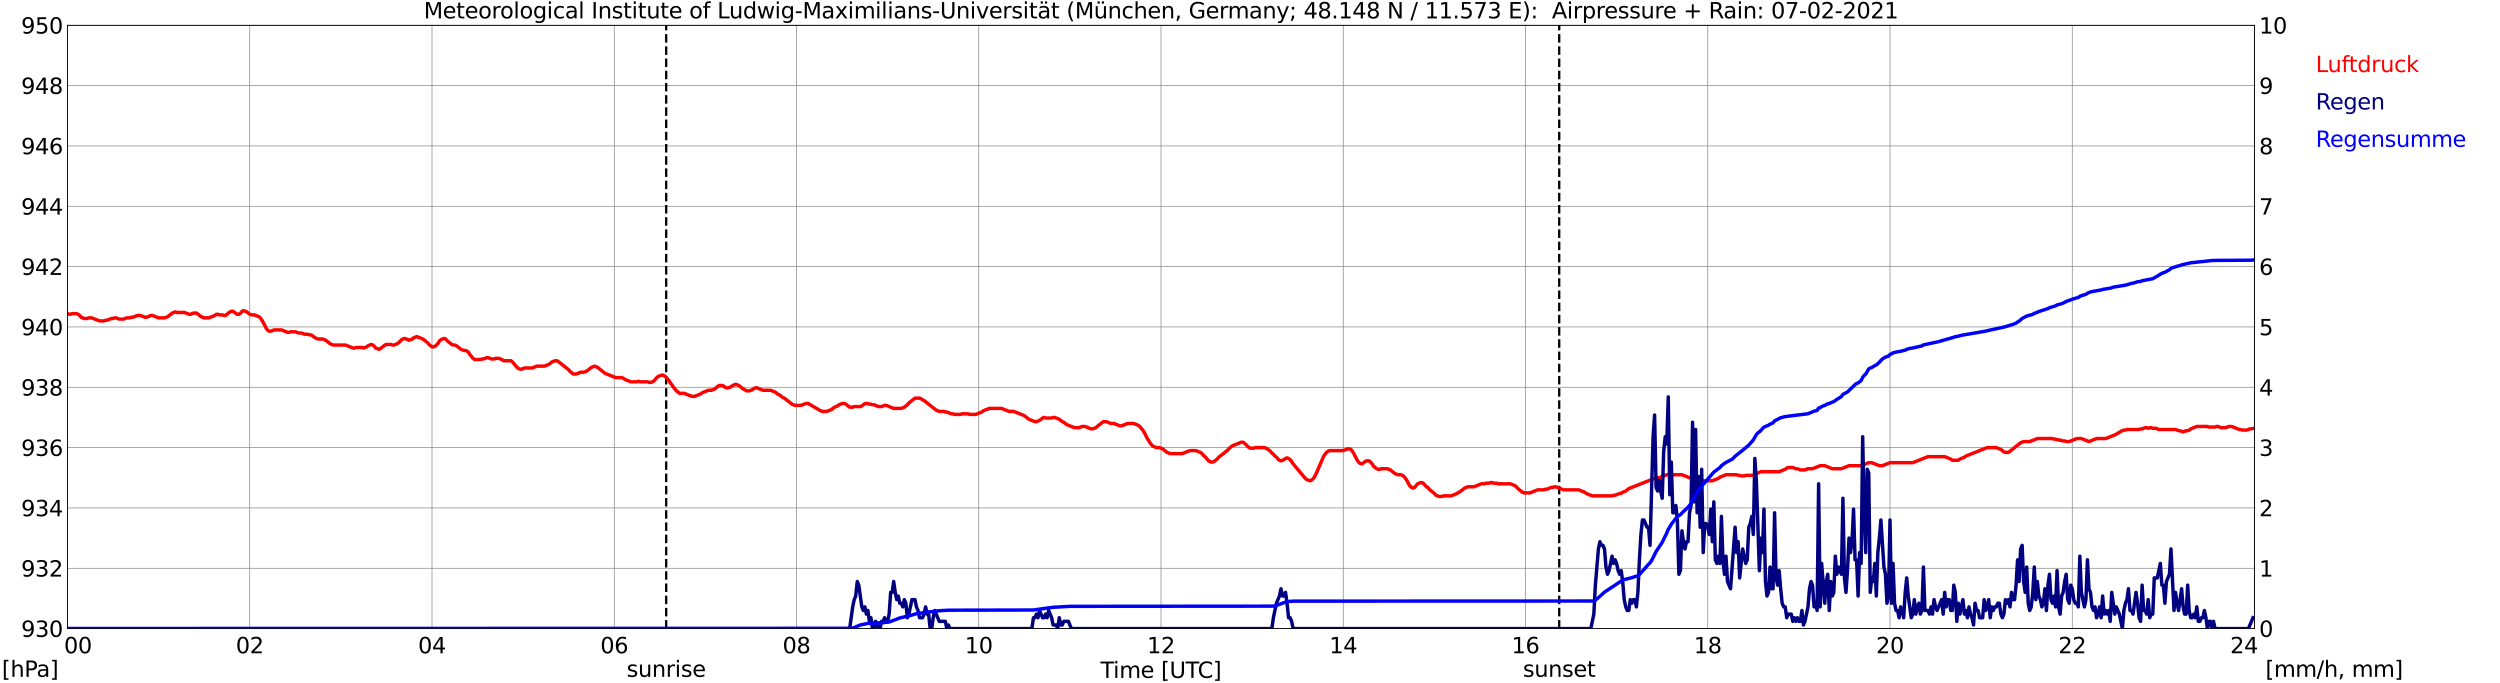 <?xml version="1.0" encoding="utf-8" standalone="no"?>
<!DOCTYPE svg PUBLIC "-//W3C//DTD SVG 1.1//EN"
  "http://www.w3.org/Graphics/SVG/1.1/DTD/svg11.dtd">
<svg xmlns:xlink="http://www.w3.org/1999/xlink" width="1085.4pt" height="296.64pt" viewBox="0 0 1085.4 296.64" xmlns="http://www.w3.org/2000/svg" version="1.1">
 <defs>
  <style type="text/css">*{stroke-linejoin: round; stroke-linecap: butt}</style>
 </defs>
 <g id="figure_1">
  <g id="patch_1">
   <path d="M 0 296.64 
L 1085.4 296.64 
L 1085.4 0 
L 0 0 
z
" style="fill: #ffffff"/>
  </g>
  <g id="axes_1">
   <g id="patch_2">
    <path d="M 29.306 272.909 
L 978.814 272.909 
L 978.814 10.976 
L 29.306 10.976 
z
" style="fill: #ffffff"/>
   </g>
   <g id="patch_3">
    <path d="M 978.814 272.909 
L 978.814 272.909 
L 978.814 10.976 
L 978.814 10.976 
z
" clip-path="url(#pd4694b6396)" style="fill: #d3d3d3; opacity: 0.25; stroke: #d3d3d3; stroke-linejoin: miter"/>
   </g>
   <g id="matplotlib.axis_1">
    <g id="xtick_1">
     <g id="line2d_1">
      <path d="M 29.306 272.909 
L 29.306 10.976 
" clip-path="url(#pd4694b6396)" style="fill: none; stroke: #808080; stroke-width: 0.3; stroke-linecap: square"/>
     </g>
     <g id="line2d_2"/>
     <g id="text_1">
      <!--    00 -->
      <g transform="translate(18.733 283.627) scale(0.095 -0.095)">
       <defs>
        <path id="DejaVuSans-20" transform="scale(0.016)"/>
        <path id="DejaVuSans-30" d="M 2034 4250 
Q 1547 4250 1301 3770 
Q 1056 3291 1056 2328 
Q 1056 1369 1301 889 
Q 1547 409 2034 409 
Q 2525 409 2770 889 
Q 3016 1369 3016 2328 
Q 3016 3291 2770 3770 
Q 2525 4250 2034 4250 
z
M 2034 4750 
Q 2819 4750 3233 4129 
Q 3647 3509 3647 2328 
Q 3647 1150 3233 529 
Q 2819 -91 2034 -91 
Q 1250 -91 836 529 
Q 422 1150 422 2328 
Q 422 3509 836 4129 
Q 1250 4750 2034 4750 
z
" transform="scale(0.016)"/>
       </defs>
       <use xlink:href="#DejaVuSans-20"/>
       <use xlink:href="#DejaVuSans-20" transform="translate(31.787 0)"/>
       <use xlink:href="#DejaVuSans-20" transform="translate(63.574 0)"/>
       <use xlink:href="#DejaVuSans-30" transform="translate(95.361 0)"/>
       <use xlink:href="#DejaVuSans-30" transform="translate(158.984 0)"/>
      </g>
     </g>
    </g>
    <g id="xtick_2">
     <g id="line2d_3">
      <path d="M 108.431 272.909 
L 108.431 10.976 
" clip-path="url(#pd4694b6396)" style="fill: none; stroke: #808080; stroke-width: 0.3; stroke-linecap: square"/>
     </g>
     <g id="line2d_4"/>
     <g id="text_2">
      <!-- 02 -->
      <g transform="translate(102.387 283.627) scale(0.095 -0.095)">
       <defs>
        <path id="DejaVuSans-32" d="M 1228 531 
L 3431 531 
L 3431 0 
L 469 0 
L 469 531 
Q 828 903 1448 1529 
Q 2069 2156 2228 2338 
Q 2531 2678 2651 2914 
Q 2772 3150 2772 3378 
Q 2772 3750 2511 3984 
Q 2250 4219 1831 4219 
Q 1534 4219 1204 4116 
Q 875 4013 500 3803 
L 500 4441 
Q 881 4594 1212 4672 
Q 1544 4750 1819 4750 
Q 2544 4750 2975 4387 
Q 3406 4025 3406 3419 
Q 3406 3131 3298 2873 
Q 3191 2616 2906 2266 
Q 2828 2175 2409 1742 
Q 1991 1309 1228 531 
z
" transform="scale(0.016)"/>
       </defs>
       <use xlink:href="#DejaVuSans-30"/>
       <use xlink:href="#DejaVuSans-32" transform="translate(63.623 0)"/>
      </g>
     </g>
    </g>
    <g id="xtick_3">
     <g id="line2d_5">
      <path d="M 187.557 272.909 
L 187.557 10.976 
" clip-path="url(#pd4694b6396)" style="fill: none; stroke: #808080; stroke-width: 0.3; stroke-linecap: square"/>
     </g>
     <g id="line2d_6"/>
     <g id="text_3">
      <!-- 04 -->
      <g transform="translate(181.513 283.627) scale(0.095 -0.095)">
       <defs>
        <path id="DejaVuSans-34" d="M 2419 4116 
L 825 1625 
L 2419 1625 
L 2419 4116 
z
M 2253 4666 
L 3047 4666 
L 3047 1625 
L 3713 1625 
L 3713 1100 
L 3047 1100 
L 3047 0 
L 2419 0 
L 2419 1100 
L 313 1100 
L 313 1709 
L 2253 4666 
z
" transform="scale(0.016)"/>
       </defs>
       <use xlink:href="#DejaVuSans-30"/>
       <use xlink:href="#DejaVuSans-34" transform="translate(63.623 0)"/>
      </g>
     </g>
    </g>
    <g id="xtick_4">
     <g id="line2d_7">
      <path d="M 266.683 272.909 
L 266.683 10.976 
" clip-path="url(#pd4694b6396)" style="fill: none; stroke: #808080; stroke-width: 0.3; stroke-linecap: square"/>
     </g>
     <g id="line2d_8"/>
     <g id="text_4">
      <!-- 06 -->
      <g transform="translate(260.638 283.627) scale(0.095 -0.095)">
       <defs>
        <path id="DejaVuSans-36" d="M 2113 2584 
Q 1688 2584 1439 2293 
Q 1191 2003 1191 1497 
Q 1191 994 1439 701 
Q 1688 409 2113 409 
Q 2538 409 2786 701 
Q 3034 994 3034 1497 
Q 3034 2003 2786 2293 
Q 2538 2584 2113 2584 
z
M 3366 4563 
L 3366 3988 
Q 3128 4100 2886 4159 
Q 2644 4219 2406 4219 
Q 1781 4219 1451 3797 
Q 1122 3375 1075 2522 
Q 1259 2794 1537 2939 
Q 1816 3084 2150 3084 
Q 2853 3084 3261 2657 
Q 3669 2231 3669 1497 
Q 3669 778 3244 343 
Q 2819 -91 2113 -91 
Q 1303 -91 875 529 
Q 447 1150 447 2328 
Q 447 3434 972 4092 
Q 1497 4750 2381 4750 
Q 2619 4750 2861 4703 
Q 3103 4656 3366 4563 
z
" transform="scale(0.016)"/>
       </defs>
       <use xlink:href="#DejaVuSans-30"/>
       <use xlink:href="#DejaVuSans-36" transform="translate(63.623 0)"/>
      </g>
     </g>
    </g>
    <g id="xtick_5">
     <g id="line2d_9">
      <path d="M 345.808 272.909 
L 345.808 10.976 
" clip-path="url(#pd4694b6396)" style="fill: none; stroke: #808080; stroke-width: 0.3; stroke-linecap: square"/>
     </g>
     <g id="line2d_10"/>
     <g id="text_5">
      <!-- 08 -->
      <g transform="translate(339.764 283.627) scale(0.095 -0.095)">
       <defs>
        <path id="DejaVuSans-38" d="M 2034 2216 
Q 1584 2216 1326 1975 
Q 1069 1734 1069 1313 
Q 1069 891 1326 650 
Q 1584 409 2034 409 
Q 2484 409 2743 651 
Q 3003 894 3003 1313 
Q 3003 1734 2745 1975 
Q 2488 2216 2034 2216 
z
M 1403 2484 
Q 997 2584 770 2862 
Q 544 3141 544 3541 
Q 544 4100 942 4425 
Q 1341 4750 2034 4750 
Q 2731 4750 3128 4425 
Q 3525 4100 3525 3541 
Q 3525 3141 3298 2862 
Q 3072 2584 2669 2484 
Q 3125 2378 3379 2068 
Q 3634 1759 3634 1313 
Q 3634 634 3220 271 
Q 2806 -91 2034 -91 
Q 1263 -91 848 271 
Q 434 634 434 1313 
Q 434 1759 690 2068 
Q 947 2378 1403 2484 
z
M 1172 3481 
Q 1172 3119 1398 2916 
Q 1625 2713 2034 2713 
Q 2441 2713 2670 2916 
Q 2900 3119 2900 3481 
Q 2900 3844 2670 4047 
Q 2441 4250 2034 4250 
Q 1625 4250 1398 4047 
Q 1172 3844 1172 3481 
z
" transform="scale(0.016)"/>
       </defs>
       <use xlink:href="#DejaVuSans-30"/>
       <use xlink:href="#DejaVuSans-38" transform="translate(63.623 0)"/>
      </g>
     </g>
    </g>
    <g id="xtick_6">
     <g id="line2d_11">
      <path d="M 424.934 272.909 
L 424.934 10.976 
" clip-path="url(#pd4694b6396)" style="fill: none; stroke: #808080; stroke-width: 0.3; stroke-linecap: square"/>
     </g>
     <g id="line2d_12"/>
     <g id="text_6">
      <!-- 10 -->
      <g transform="translate(418.89 283.627) scale(0.095 -0.095)">
       <defs>
        <path id="DejaVuSans-31" d="M 794 531 
L 1825 531 
L 1825 4091 
L 703 3866 
L 703 4441 
L 1819 4666 
L 2450 4666 
L 2450 531 
L 3481 531 
L 3481 0 
L 794 0 
L 794 531 
z
" transform="scale(0.016)"/>
       </defs>
       <use xlink:href="#DejaVuSans-31"/>
       <use xlink:href="#DejaVuSans-30" transform="translate(63.623 0)"/>
      </g>
     </g>
    </g>
    <g id="xtick_7">
     <g id="line2d_13">
      <path d="M 504.06 272.909 
L 504.06 10.976 
" clip-path="url(#pd4694b6396)" style="fill: none; stroke: #808080; stroke-width: 0.3; stroke-linecap: square"/>
     </g>
     <g id="line2d_14"/>
     <g id="text_7">
      <!-- 12 -->
      <g transform="translate(498.015 283.627) scale(0.095 -0.095)">
       <use xlink:href="#DejaVuSans-31"/>
       <use xlink:href="#DejaVuSans-32" transform="translate(63.623 0)"/>
      </g>
     </g>
    </g>
    <g id="xtick_8">
     <g id="line2d_15">
      <path d="M 583.185 272.909 
L 583.185 10.976 
" clip-path="url(#pd4694b6396)" style="fill: none; stroke: #808080; stroke-width: 0.3; stroke-linecap: square"/>
     </g>
     <g id="line2d_16"/>
     <g id="text_8">
      <!-- 14 -->
      <g transform="translate(577.141 283.627) scale(0.095 -0.095)">
       <use xlink:href="#DejaVuSans-31"/>
       <use xlink:href="#DejaVuSans-34" transform="translate(63.623 0)"/>
      </g>
     </g>
    </g>
    <g id="xtick_9">
     <g id="line2d_17">
      <path d="M 662.311 272.909 
L 662.311 10.976 
" clip-path="url(#pd4694b6396)" style="fill: none; stroke: #808080; stroke-width: 0.3; stroke-linecap: square"/>
     </g>
     <g id="line2d_18"/>
     <g id="text_9">
      <!-- 16 -->
      <g transform="translate(656.267 283.627) scale(0.095 -0.095)">
       <use xlink:href="#DejaVuSans-31"/>
       <use xlink:href="#DejaVuSans-36" transform="translate(63.623 0)"/>
      </g>
     </g>
    </g>
    <g id="xtick_10">
     <g id="line2d_19">
      <path d="M 741.437 272.909 
L 741.437 10.976 
" clip-path="url(#pd4694b6396)" style="fill: none; stroke: #808080; stroke-width: 0.3; stroke-linecap: square"/>
     </g>
     <g id="line2d_20"/>
     <g id="text_10">
      <!-- 18 -->
      <g transform="translate(735.392 283.627) scale(0.095 -0.095)">
       <use xlink:href="#DejaVuSans-31"/>
       <use xlink:href="#DejaVuSans-38" transform="translate(63.623 0)"/>
      </g>
     </g>
    </g>
    <g id="xtick_11">
     <g id="line2d_21">
      <path d="M 820.562 272.909 
L 820.562 10.976 
" clip-path="url(#pd4694b6396)" style="fill: none; stroke: #808080; stroke-width: 0.3; stroke-linecap: square"/>
     </g>
     <g id="line2d_22"/>
     <g id="text_11">
      <!-- 20 -->
      <g transform="translate(814.518 283.627) scale(0.095 -0.095)">
       <use xlink:href="#DejaVuSans-32"/>
       <use xlink:href="#DejaVuSans-30" transform="translate(63.623 0)"/>
      </g>
     </g>
    </g>
    <g id="xtick_12">
     <g id="line2d_23">
      <path d="M 899.688 272.909 
L 899.688 10.976 
" clip-path="url(#pd4694b6396)" style="fill: none; stroke: #808080; stroke-width: 0.3; stroke-linecap: square"/>
     </g>
     <g id="line2d_24"/>
     <g id="text_12">
      <!-- 22 -->
      <g transform="translate(893.644 283.627) scale(0.095 -0.095)">
       <use xlink:href="#DejaVuSans-32"/>
       <use xlink:href="#DejaVuSans-32" transform="translate(63.623 0)"/>
      </g>
     </g>
    </g>
    <g id="xtick_13">
     <g id="line2d_25">
      <path d="M 978.814 272.909 
L 978.814 10.976 
" clip-path="url(#pd4694b6396)" style="fill: none; stroke: #808080; stroke-width: 0.3; stroke-linecap: square"/>
     </g>
     <g id="line2d_26"/>
     <g id="text_13">
      <!-- 24    -->
      <g transform="translate(968.241 283.627) scale(0.095 -0.095)">
       <use xlink:href="#DejaVuSans-32"/>
       <use xlink:href="#DejaVuSans-34" transform="translate(63.623 0)"/>
       <use xlink:href="#DejaVuSans-20" transform="translate(127.246 0)"/>
       <use xlink:href="#DejaVuSans-20" transform="translate(159.033 0)"/>
       <use xlink:href="#DejaVuSans-20" transform="translate(190.82 0)"/>
      </g>
     </g>
    </g>
    <g id="text_14">
     <!-- Time [UTC] -->
     <g transform="translate(477.806 294.322) scale(0.095 -0.095)">
      <defs>
       <path id="DejaVuSans-54" d="M -19 4666 
L 3928 4666 
L 3928 4134 
L 2272 4134 
L 2272 0 
L 1638 0 
L 1638 4134 
L -19 4134 
L -19 4666 
z
" transform="scale(0.016)"/>
       <path id="DejaVuSans-69" d="M 603 3500 
L 1178 3500 
L 1178 0 
L 603 0 
L 603 3500 
z
M 603 4863 
L 1178 4863 
L 1178 4134 
L 603 4134 
L 603 4863 
z
" transform="scale(0.016)"/>
       <path id="DejaVuSans-6d" d="M 3328 2828 
Q 3544 3216 3844 3400 
Q 4144 3584 4550 3584 
Q 5097 3584 5394 3201 
Q 5691 2819 5691 2113 
L 5691 0 
L 5113 0 
L 5113 2094 
Q 5113 2597 4934 2840 
Q 4756 3084 4391 3084 
Q 3944 3084 3684 2787 
Q 3425 2491 3425 1978 
L 3425 0 
L 2847 0 
L 2847 2094 
Q 2847 2600 2669 2842 
Q 2491 3084 2119 3084 
Q 1678 3084 1418 2786 
Q 1159 2488 1159 1978 
L 1159 0 
L 581 0 
L 581 3500 
L 1159 3500 
L 1159 2956 
Q 1356 3278 1631 3431 
Q 1906 3584 2284 3584 
Q 2666 3584 2933 3390 
Q 3200 3197 3328 2828 
z
" transform="scale(0.016)"/>
       <path id="DejaVuSans-65" d="M 3597 1894 
L 3597 1613 
L 953 1613 
Q 991 1019 1311 708 
Q 1631 397 2203 397 
Q 2534 397 2845 478 
Q 3156 559 3463 722 
L 3463 178 
Q 3153 47 2828 -22 
Q 2503 -91 2169 -91 
Q 1331 -91 842 396 
Q 353 884 353 1716 
Q 353 2575 817 3079 
Q 1281 3584 2069 3584 
Q 2775 3584 3186 3129 
Q 3597 2675 3597 1894 
z
M 3022 2063 
Q 3016 2534 2758 2815 
Q 2500 3097 2075 3097 
Q 1594 3097 1305 2825 
Q 1016 2553 972 2059 
L 3022 2063 
z
" transform="scale(0.016)"/>
       <path id="DejaVuSans-5b" d="M 550 4863 
L 1875 4863 
L 1875 4416 
L 1125 4416 
L 1125 -397 
L 1875 -397 
L 1875 -844 
L 550 -844 
L 550 4863 
z
" transform="scale(0.016)"/>
       <path id="DejaVuSans-55" d="M 556 4666 
L 1191 4666 
L 1191 1831 
Q 1191 1081 1462 751 
Q 1734 422 2344 422 
Q 2950 422 3222 751 
Q 3494 1081 3494 1831 
L 3494 4666 
L 4128 4666 
L 4128 1753 
Q 4128 841 3676 375 
Q 3225 -91 2344 -91 
Q 1459 -91 1007 375 
Q 556 841 556 1753 
L 556 4666 
z
" transform="scale(0.016)"/>
       <path id="DejaVuSans-43" d="M 4122 4306 
L 4122 3641 
Q 3803 3938 3442 4084 
Q 3081 4231 2675 4231 
Q 1875 4231 1450 3742 
Q 1025 3253 1025 2328 
Q 1025 1406 1450 917 
Q 1875 428 2675 428 
Q 3081 428 3442 575 
Q 3803 722 4122 1019 
L 4122 359 
Q 3791 134 3420 21 
Q 3050 -91 2638 -91 
Q 1578 -91 968 557 
Q 359 1206 359 2328 
Q 359 3453 968 4101 
Q 1578 4750 2638 4750 
Q 3056 4750 3426 4639 
Q 3797 4528 4122 4306 
z
" transform="scale(0.016)"/>
       <path id="DejaVuSans-5d" d="M 1947 4863 
L 1947 -844 
L 622 -844 
L 622 -397 
L 1369 -397 
L 1369 4416 
L 622 4416 
L 622 4863 
L 1947 4863 
z
" transform="scale(0.016)"/>
      </defs>
      <use xlink:href="#DejaVuSans-54"/>
      <use xlink:href="#DejaVuSans-69" transform="translate(57.959 0)"/>
      <use xlink:href="#DejaVuSans-6d" transform="translate(85.742 0)"/>
      <use xlink:href="#DejaVuSans-65" transform="translate(183.154 0)"/>
      <use xlink:href="#DejaVuSans-20" transform="translate(244.678 0)"/>
      <use xlink:href="#DejaVuSans-5b" transform="translate(276.465 0)"/>
      <use xlink:href="#DejaVuSans-55" transform="translate(315.479 0)"/>
      <use xlink:href="#DejaVuSans-54" transform="translate(388.672 0)"/>
      <use xlink:href="#DejaVuSans-43" transform="translate(443.881 0)"/>
      <use xlink:href="#DejaVuSans-5d" transform="translate(513.705 0)"/>
     </g>
    </g>
   </g>
   <g id="matplotlib.axis_2">
    <g id="ytick_1">
     <g id="line2d_27">
      <path d="M 29.306 272.909 
L 978.814 272.909 
" clip-path="url(#pd4694b6396)" style="fill: none; stroke: #808080; stroke-width: 0.3; stroke-linecap: square"/>
     </g>
     <g id="line2d_28"/>
     <g id="text_15">
      <!-- 930 -->
      <g transform="translate(9.173 276.518) scale(0.095 -0.095)">
       <defs>
        <path id="DejaVuSans-39" d="M 703 97 
L 703 672 
Q 941 559 1184 500 
Q 1428 441 1663 441 
Q 2288 441 2617 861 
Q 2947 1281 2994 2138 
Q 2813 1869 2534 1725 
Q 2256 1581 1919 1581 
Q 1219 1581 811 2004 
Q 403 2428 403 3163 
Q 403 3881 828 4315 
Q 1253 4750 1959 4750 
Q 2769 4750 3195 4129 
Q 3622 3509 3622 2328 
Q 3622 1225 3098 567 
Q 2575 -91 1691 -91 
Q 1453 -91 1209 -44 
Q 966 3 703 97 
z
M 1959 2075 
Q 2384 2075 2632 2365 
Q 2881 2656 2881 3163 
Q 2881 3666 2632 3958 
Q 2384 4250 1959 4250 
Q 1534 4250 1286 3958 
Q 1038 3666 1038 3163 
Q 1038 2656 1286 2365 
Q 1534 2075 1959 2075 
z
" transform="scale(0.016)"/>
        <path id="DejaVuSans-33" d="M 2597 2516 
Q 3050 2419 3304 2112 
Q 3559 1806 3559 1356 
Q 3559 666 3084 287 
Q 2609 -91 1734 -91 
Q 1441 -91 1130 -33 
Q 819 25 488 141 
L 488 750 
Q 750 597 1062 519 
Q 1375 441 1716 441 
Q 2309 441 2620 675 
Q 2931 909 2931 1356 
Q 2931 1769 2642 2001 
Q 2353 2234 1838 2234 
L 1294 2234 
L 1294 2753 
L 1863 2753 
Q 2328 2753 2575 2939 
Q 2822 3125 2822 3475 
Q 2822 3834 2567 4026 
Q 2313 4219 1838 4219 
Q 1578 4219 1281 4162 
Q 984 4106 628 3988 
L 628 4550 
Q 988 4650 1302 4700 
Q 1616 4750 1894 4750 
Q 2613 4750 3031 4423 
Q 3450 4097 3450 3541 
Q 3450 3153 3228 2886 
Q 3006 2619 2597 2516 
z
" transform="scale(0.016)"/>
       </defs>
       <use xlink:href="#DejaVuSans-39"/>
       <use xlink:href="#DejaVuSans-33" transform="translate(63.623 0)"/>
       <use xlink:href="#DejaVuSans-30" transform="translate(127.246 0)"/>
      </g>
     </g>
    </g>
    <g id="ytick_2">
     <g id="line2d_29">
      <path d="M 29.306 246.715 
L 978.814 246.715 
" clip-path="url(#pd4694b6396)" style="fill: none; stroke: #808080; stroke-width: 0.3; stroke-linecap: square"/>
     </g>
     <g id="line2d_30"/>
     <g id="text_16">
      <!-- 932 -->
      <g transform="translate(9.173 250.325) scale(0.095 -0.095)">
       <use xlink:href="#DejaVuSans-39"/>
       <use xlink:href="#DejaVuSans-33" transform="translate(63.623 0)"/>
       <use xlink:href="#DejaVuSans-32" transform="translate(127.246 0)"/>
      </g>
     </g>
    </g>
    <g id="ytick_3">
     <g id="line2d_31">
      <path d="M 29.306 220.522 
L 978.814 220.522 
" clip-path="url(#pd4694b6396)" style="fill: none; stroke: #808080; stroke-width: 0.3; stroke-linecap: square"/>
     </g>
     <g id="line2d_32"/>
     <g id="text_17">
      <!-- 934 -->
      <g transform="translate(9.173 224.131) scale(0.095 -0.095)">
       <use xlink:href="#DejaVuSans-39"/>
       <use xlink:href="#DejaVuSans-33" transform="translate(63.623 0)"/>
       <use xlink:href="#DejaVuSans-34" transform="translate(127.246 0)"/>
      </g>
     </g>
    </g>
    <g id="ytick_4">
     <g id="line2d_33">
      <path d="M 29.306 194.329 
L 978.814 194.329 
" clip-path="url(#pd4694b6396)" style="fill: none; stroke: #808080; stroke-width: 0.3; stroke-linecap: square"/>
     </g>
     <g id="line2d_34"/>
     <g id="text_18">
      <!-- 936 -->
      <g transform="translate(9.173 197.938) scale(0.095 -0.095)">
       <use xlink:href="#DejaVuSans-39"/>
       <use xlink:href="#DejaVuSans-33" transform="translate(63.623 0)"/>
       <use xlink:href="#DejaVuSans-36" transform="translate(127.246 0)"/>
      </g>
     </g>
    </g>
    <g id="ytick_5">
     <g id="line2d_35">
      <path d="M 29.306 168.136 
L 978.814 168.136 
" clip-path="url(#pd4694b6396)" style="fill: none; stroke: #808080; stroke-width: 0.3; stroke-linecap: square"/>
     </g>
     <g id="line2d_36"/>
     <g id="text_19">
      <!-- 938 -->
      <g transform="translate(9.173 171.745) scale(0.095 -0.095)">
       <use xlink:href="#DejaVuSans-39"/>
       <use xlink:href="#DejaVuSans-33" transform="translate(63.623 0)"/>
       <use xlink:href="#DejaVuSans-38" transform="translate(127.246 0)"/>
      </g>
     </g>
    </g>
    <g id="ytick_6">
     <g id="line2d_37">
      <path d="M 29.306 141.942 
L 978.814 141.942 
" clip-path="url(#pd4694b6396)" style="fill: none; stroke: #808080; stroke-width: 0.3; stroke-linecap: square"/>
     </g>
     <g id="line2d_38"/>
     <g id="text_20">
      <!-- 940 -->
      <g transform="translate(9.173 145.551) scale(0.095 -0.095)">
       <use xlink:href="#DejaVuSans-39"/>
       <use xlink:href="#DejaVuSans-34" transform="translate(63.623 0)"/>
       <use xlink:href="#DejaVuSans-30" transform="translate(127.246 0)"/>
      </g>
     </g>
    </g>
    <g id="ytick_7">
     <g id="line2d_39">
      <path d="M 29.306 115.749 
L 978.814 115.749 
" clip-path="url(#pd4694b6396)" style="fill: none; stroke: #808080; stroke-width: 0.3; stroke-linecap: square"/>
     </g>
     <g id="line2d_40"/>
     <g id="text_21">
      <!-- 942 -->
      <g transform="translate(9.173 119.358) scale(0.095 -0.095)">
       <use xlink:href="#DejaVuSans-39"/>
       <use xlink:href="#DejaVuSans-34" transform="translate(63.623 0)"/>
       <use xlink:href="#DejaVuSans-32" transform="translate(127.246 0)"/>
      </g>
     </g>
    </g>
    <g id="ytick_8">
     <g id="line2d_41">
      <path d="M 29.306 89.556 
L 978.814 89.556 
" clip-path="url(#pd4694b6396)" style="fill: none; stroke: #808080; stroke-width: 0.3; stroke-linecap: square"/>
     </g>
     <g id="line2d_42"/>
     <g id="text_22">
      <!-- 944 -->
      <g transform="translate(9.173 93.165) scale(0.095 -0.095)">
       <use xlink:href="#DejaVuSans-39"/>
       <use xlink:href="#DejaVuSans-34" transform="translate(63.623 0)"/>
       <use xlink:href="#DejaVuSans-34" transform="translate(127.246 0)"/>
      </g>
     </g>
    </g>
    <g id="ytick_9">
     <g id="line2d_43">
      <path d="M 29.306 63.362 
L 978.814 63.362 
" clip-path="url(#pd4694b6396)" style="fill: none; stroke: #808080; stroke-width: 0.3; stroke-linecap: square"/>
     </g>
     <g id="line2d_44"/>
     <g id="text_23">
      <!-- 946 -->
      <g transform="translate(9.173 66.972) scale(0.095 -0.095)">
       <use xlink:href="#DejaVuSans-39"/>
       <use xlink:href="#DejaVuSans-34" transform="translate(63.623 0)"/>
       <use xlink:href="#DejaVuSans-36" transform="translate(127.246 0)"/>
      </g>
     </g>
    </g>
    <g id="ytick_10">
     <g id="line2d_45">
      <path d="M 29.306 37.169 
L 978.814 37.169 
" clip-path="url(#pd4694b6396)" style="fill: none; stroke: #808080; stroke-width: 0.3; stroke-linecap: square"/>
     </g>
     <g id="line2d_46"/>
     <g id="text_24">
      <!-- 948 -->
      <g transform="translate(9.173 40.778) scale(0.095 -0.095)">
       <use xlink:href="#DejaVuSans-39"/>
       <use xlink:href="#DejaVuSans-34" transform="translate(63.623 0)"/>
       <use xlink:href="#DejaVuSans-38" transform="translate(127.246 0)"/>
      </g>
     </g>
    </g>
    <g id="ytick_11">
     <g id="line2d_47">
      <path d="M 29.306 10.976 
L 978.814 10.976 
" clip-path="url(#pd4694b6396)" style="fill: none; stroke: #808080; stroke-width: 0.3; stroke-linecap: square"/>
     </g>
     <g id="line2d_48"/>
     <g id="text_25">
      <!-- 950 -->
      <g transform="translate(9.173 14.585) scale(0.095 -0.095)">
       <defs>
        <path id="DejaVuSans-35" d="M 691 4666 
L 3169 4666 
L 3169 4134 
L 1269 4134 
L 1269 2991 
Q 1406 3038 1543 3061 
Q 1681 3084 1819 3084 
Q 2600 3084 3056 2656 
Q 3513 2228 3513 1497 
Q 3513 744 3044 326 
Q 2575 -91 1722 -91 
Q 1428 -91 1123 -41 
Q 819 9 494 109 
L 494 744 
Q 775 591 1075 516 
Q 1375 441 1709 441 
Q 2250 441 2565 725 
Q 2881 1009 2881 1497 
Q 2881 1984 2565 2268 
Q 2250 2553 1709 2553 
Q 1456 2553 1204 2497 
Q 953 2441 691 2322 
L 691 4666 
z
" transform="scale(0.016)"/>
       </defs>
       <use xlink:href="#DejaVuSans-39"/>
       <use xlink:href="#DejaVuSans-35" transform="translate(63.623 0)"/>
       <use xlink:href="#DejaVuSans-30" transform="translate(127.246 0)"/>
      </g>
     </g>
    </g>
   </g>
   <g id="line2d_49">
    <path d="M 289.234 272.909 
L 289.234 10.976 
" clip-path="url(#pd4694b6396)" style="fill: none; stroke-dasharray: 3.7,1.6; stroke-dashoffset: 0; stroke: #000000"/>
   </g>
   <g id="line2d_50">
    <path d="M 676.949 272.909 
L 676.949 10.976 
" clip-path="url(#pd4694b6396)" style="fill: none; stroke-dasharray: 3.7,1.6; stroke-dashoffset: 0; stroke: #000000"/>
   </g>
   <g id="line2d_51">
    <path d="M 29.306 136.267 
L 30.625 136.442 
L 31.284 136.18 
L 33.262 136.18 
L 33.921 136.442 
L 34.581 136.966 
L 35.24 137.751 
L 36.559 138.275 
L 37.878 138.275 
L 38.537 138.013 
L 39.856 138.013 
L 43.153 139.323 
L 45.131 139.323 
L 45.79 139.061 
L 46.45 139.061 
L 48.428 138.275 
L 49.087 138.275 
L 49.747 138.013 
L 50.406 138.013 
L 51.725 138.537 
L 53.703 138.537 
L 55.022 138.013 
L 56.34 138.013 
L 57 137.751 
L 57.659 137.751 
L 59.637 136.966 
L 60.956 136.966 
L 62.934 137.751 
L 63.594 137.751 
L 65.572 136.966 
L 66.231 136.966 
L 68.869 138.013 
L 71.506 138.013 
L 72.825 137.489 
L 74.803 135.918 
L 76.122 135.394 
L 76.781 135.656 
L 80.078 135.656 
L 82.056 136.442 
L 82.716 136.442 
L 84.034 135.918 
L 85.353 135.918 
L 87.331 137.489 
L 88.65 138.013 
L 90.628 138.013 
L 93.266 136.966 
L 93.925 136.442 
L 94.584 136.442 
L 95.244 136.704 
L 96.563 136.704 
L 97.222 136.966 
L 97.881 136.966 
L 99.86 135.394 
L 100.519 135.132 
L 101.178 135.132 
L 102.497 136.18 
L 103.156 136.442 
L 103.816 136.442 
L 104.475 135.918 
L 105.135 135.132 
L 105.794 134.87 
L 107.113 135.394 
L 108.431 136.442 
L 109.091 136.704 
L 110.41 136.704 
L 112.388 137.489 
L 113.047 138.013 
L 114.366 140.109 
L 115.685 142.728 
L 116.344 143.514 
L 117.003 143.776 
L 117.663 143.776 
L 118.982 143.252 
L 122.278 143.252 
L 124.916 144.3 
L 125.575 144.3 
L 126.235 144.038 
L 128.213 144.038 
L 129.532 144.562 
L 130.85 144.562 
L 132.169 145.085 
L 133.488 145.085 
L 134.147 145.347 
L 134.807 145.347 
L 135.466 145.609 
L 136.785 146.657 
L 138.104 147.181 
L 140.082 147.181 
L 141.4 147.705 
L 143.379 149.276 
L 144.697 149.8 
L 149.972 149.8 
L 153.269 151.11 
L 153.929 151.11 
L 154.588 150.848 
L 157.226 150.848 
L 157.885 151.11 
L 159.204 150.586 
L 159.863 150.062 
L 161.182 149.538 
L 161.841 149.8 
L 162.501 150.324 
L 163.16 151.11 
L 164.479 151.634 
L 165.138 151.372 
L 167.116 149.8 
L 167.776 149.538 
L 169.754 149.538 
L 170.413 149.8 
L 171.073 149.8 
L 172.391 149.276 
L 173.71 148.229 
L 174.37 147.443 
L 175.688 146.919 
L 177.666 147.705 
L 178.985 147.181 
L 179.645 146.657 
L 180.963 146.133 
L 183.601 147.181 
L 185.579 148.753 
L 186.238 149.538 
L 187.557 150.586 
L 188.216 150.586 
L 188.876 150.324 
L 189.535 149.8 
L 190.195 149.014 
L 190.854 147.967 
L 191.513 147.443 
L 192.832 146.919 
L 193.492 147.181 
L 194.151 147.967 
L 196.129 149.538 
L 196.788 149.8 
L 197.448 149.8 
L 198.107 150.062 
L 200.085 151.634 
L 201.404 152.158 
L 202.063 152.158 
L 202.723 152.42 
L 203.382 152.943 
L 204.042 153.991 
L 205.36 155.563 
L 206.02 156.087 
L 208.657 156.087 
L 209.317 155.825 
L 209.976 155.825 
L 211.295 155.301 
L 211.954 155.301 
L 213.273 155.825 
L 214.592 155.825 
L 215.251 155.563 
L 216.57 155.563 
L 217.889 156.087 
L 218.548 156.61 
L 221.845 156.61 
L 222.504 157.134 
L 224.482 159.492 
L 225.142 160.016 
L 225.801 160.278 
L 226.461 160.278 
L 227.779 159.754 
L 231.076 159.754 
L 233.054 158.968 
L 236.351 158.968 
L 238.329 158.182 
L 239.648 157.134 
L 240.967 156.61 
L 241.626 156.61 
L 242.286 156.872 
L 246.901 160.539 
L 247.561 161.325 
L 248.88 162.373 
L 250.198 162.373 
L 252.176 161.587 
L 253.495 161.587 
L 254.814 161.063 
L 256.792 159.492 
L 258.111 158.968 
L 259.43 159.492 
L 262.726 162.111 
L 267.342 163.945 
L 269.98 163.945 
L 270.639 164.207 
L 271.298 164.73 
L 273.936 165.778 
L 276.573 165.778 
L 277.233 165.516 
L 277.892 165.778 
L 281.189 165.778 
L 281.849 166.04 
L 282.508 166.04 
L 283.827 165.516 
L 285.145 163.945 
L 285.805 163.421 
L 287.124 162.897 
L 287.783 162.897 
L 288.442 163.159 
L 289.102 163.683 
L 290.42 165.254 
L 291.08 166.302 
L 291.739 167.088 
L 292.399 168.136 
L 293.717 169.707 
L 295.036 170.755 
L 297.014 170.755 
L 300.311 172.065 
L 301.63 172.065 
L 304.267 171.017 
L 304.927 170.493 
L 307.564 169.445 
L 308.883 169.445 
L 310.202 168.921 
L 312.18 167.35 
L 313.499 167.35 
L 314.158 167.612 
L 314.818 168.136 
L 315.477 168.397 
L 316.136 168.397 
L 317.455 167.874 
L 318.114 167.35 
L 319.433 166.826 
L 320.752 167.35 
L 322.73 168.921 
L 323.39 169.183 
L 324.049 169.707 
L 325.368 169.707 
L 326.686 169.183 
L 327.346 168.659 
L 328.005 168.397 
L 328.665 168.397 
L 331.302 169.445 
L 334.599 169.445 
L 336.577 170.231 
L 337.896 171.279 
L 338.555 171.541 
L 339.874 172.588 
L 340.533 172.85 
L 343.83 175.47 
L 345.149 175.994 
L 347.787 175.994 
L 349.765 175.208 
L 351.083 175.208 
L 351.743 175.732 
L 352.402 175.994 
L 353.062 176.517 
L 353.721 176.779 
L 354.38 177.303 
L 355.04 177.565 
L 355.699 178.089 
L 357.018 178.613 
L 358.996 178.613 
L 360.974 177.827 
L 362.293 176.779 
L 363.612 176.255 
L 364.271 175.732 
L 365.59 175.208 
L 366.909 175.208 
L 368.887 176.779 
L 370.206 176.779 
L 370.865 176.517 
L 373.502 176.517 
L 374.162 176.255 
L 375.481 175.208 
L 376.799 175.208 
L 377.459 175.47 
L 378.118 175.47 
L 378.777 175.732 
L 379.437 175.732 
L 381.415 176.517 
L 382.734 176.517 
L 384.053 175.994 
L 384.712 175.994 
L 388.009 177.303 
L 391.306 177.303 
L 392.624 176.779 
L 393.943 175.732 
L 394.603 174.946 
L 397.24 172.85 
L 399.218 172.85 
L 399.878 173.112 
L 400.537 173.636 
L 401.196 173.898 
L 406.471 178.089 
L 407.79 178.613 
L 409.768 178.613 
L 410.428 178.875 
L 411.087 178.875 
L 413.065 179.661 
L 413.725 179.661 
L 414.384 179.923 
L 417.022 179.923 
L 417.681 179.661 
L 420.318 179.661 
L 420.978 179.923 
L 423.615 179.923 
L 426.253 178.875 
L 426.912 178.351 
L 429.55 177.303 
L 434.825 177.303 
L 438.122 178.613 
L 440.1 178.613 
L 444.716 180.446 
L 446.694 182.018 
L 449.331 183.066 
L 449.991 183.066 
L 451.309 182.542 
L 452.628 181.494 
L 453.287 181.232 
L 453.947 181.494 
L 456.584 181.494 
L 457.244 181.232 
L 457.903 181.232 
L 459.881 182.018 
L 461.2 183.066 
L 461.859 183.328 
L 463.178 184.375 
L 466.475 185.685 
L 468.453 185.685 
L 469.772 185.161 
L 471.091 185.161 
L 473.728 186.209 
L 474.388 186.209 
L 475.706 185.685 
L 479.003 183.066 
L 480.322 183.066 
L 482.3 183.852 
L 483.619 183.852 
L 486.256 184.899 
L 486.916 184.899 
L 489.553 183.852 
L 492.191 183.852 
L 494.169 184.637 
L 494.828 185.161 
L 496.147 186.733 
L 496.807 187.781 
L 498.125 190.4 
L 499.444 192.495 
L 500.103 193.281 
L 500.763 193.805 
L 502.082 194.329 
L 503.4 194.329 
L 504.719 194.853 
L 506.697 196.424 
L 508.016 196.948 
L 513.291 196.948 
L 516.588 195.639 
L 519.226 195.639 
L 521.204 196.424 
L 521.863 196.948 
L 522.522 197.734 
L 523.182 198.258 
L 524.501 199.829 
L 525.16 200.353 
L 525.819 200.615 
L 526.479 200.615 
L 527.138 200.353 
L 528.457 199.306 
L 529.116 198.52 
L 533.073 195.377 
L 533.732 194.591 
L 535.051 193.543 
L 539.007 191.971 
L 539.666 191.971 
L 540.985 193.019 
L 541.644 193.805 
L 542.304 194.329 
L 542.963 194.591 
L 544.282 194.591 
L 544.941 194.329 
L 548.898 194.329 
L 550.216 194.853 
L 551.535 195.9 
L 552.195 196.686 
L 552.854 197.21 
L 553.513 197.996 
L 554.173 198.52 
L 554.832 199.306 
L 555.491 199.829 
L 556.151 200.091 
L 557.47 199.568 
L 558.129 199.044 
L 558.788 198.782 
L 559.448 199.044 
L 560.107 199.568 
L 560.766 200.353 
L 561.426 201.401 
L 566.701 207.687 
L 567.36 208.211 
L 568.679 208.735 
L 569.338 208.473 
L 569.998 207.949 
L 570.657 207.164 
L 571.317 205.854 
L 574.613 198.258 
L 575.273 197.21 
L 575.932 196.424 
L 576.592 195.9 
L 577.251 195.639 
L 583.185 195.639 
L 585.164 194.853 
L 585.823 194.853 
L 586.482 195.115 
L 587.142 195.9 
L 587.801 196.948 
L 589.12 199.568 
L 589.779 200.615 
L 590.439 201.139 
L 591.098 201.401 
L 591.757 201.139 
L 593.076 200.091 
L 594.395 200.091 
L 595.054 200.615 
L 595.714 201.401 
L 596.373 202.449 
L 597.692 203.497 
L 598.351 203.758 
L 599.011 203.758 
L 599.67 203.497 
L 602.307 203.497 
L 603.626 204.02 
L 605.604 205.592 
L 606.923 206.116 
L 608.242 206.116 
L 608.901 206.378 
L 609.561 206.902 
L 610.22 207.687 
L 610.879 208.735 
L 611.539 210.045 
L 612.198 211.093 
L 612.858 211.616 
L 613.517 211.878 
L 614.176 211.616 
L 615.495 210.045 
L 616.814 209.521 
L 617.473 209.521 
L 618.133 210.045 
L 618.792 210.831 
L 620.111 211.878 
L 620.77 212.664 
L 622.748 214.236 
L 623.408 215.022 
L 624.726 215.545 
L 626.045 215.545 
L 626.705 215.284 
L 630.001 215.284 
L 632.639 214.236 
L 633.298 213.712 
L 633.958 213.45 
L 635.936 211.878 
L 637.255 211.355 
L 639.892 211.355 
L 643.189 210.045 
L 644.508 210.045 
L 645.167 209.783 
L 646.486 209.783 
L 647.145 209.521 
L 647.805 209.521 
L 648.464 209.783 
L 649.783 209.783 
L 650.442 210.045 
L 655.717 210.045 
L 657.695 210.831 
L 658.355 211.355 
L 659.014 212.14 
L 660.992 213.712 
L 661.652 213.974 
L 664.289 213.974 
L 667.586 212.664 
L 670.224 212.664 
L 670.883 212.402 
L 671.542 212.402 
L 673.521 211.616 
L 674.18 211.616 
L 674.839 211.355 
L 675.499 211.355 
L 678.796 212.664 
L 685.389 212.664 
L 688.027 213.712 
L 688.686 214.236 
L 691.324 215.284 
L 699.896 215.284 
L 700.555 215.022 
L 701.215 215.022 
L 703.193 214.236 
L 703.852 214.236 
L 704.511 213.712 
L 705.83 213.188 
L 707.149 212.14 
L 719.018 207.426 
L 720.337 207.426 
L 723.633 206.116 
L 730.227 206.116 
L 733.524 207.426 
L 736.162 207.426 
L 739.459 208.735 
L 743.415 208.735 
L 746.052 207.687 
L 746.712 207.164 
L 749.349 206.116 
L 753.965 206.116 
L 754.624 206.378 
L 755.284 206.378 
L 755.943 206.64 
L 757.262 206.64 
L 757.921 206.378 
L 761.218 206.378 
L 761.878 206.116 
L 762.537 205.592 
L 764.515 204.806 
L 772.428 204.806 
L 775.065 203.758 
L 775.725 203.235 
L 776.384 202.973 
L 778.362 202.973 
L 779.681 203.497 
L 780.34 203.497 
L 781.659 204.02 
L 783.637 204.02 
L 784.956 203.497 
L 786.934 203.497 
L 790.231 202.187 
L 792.209 202.187 
L 795.506 203.497 
L 799.462 203.497 
L 802.759 202.187 
L 808.034 202.187 
L 811.331 200.877 
L 812.65 200.877 
L 815.947 202.187 
L 817.265 202.187 
L 820.562 200.877 
L 830.453 200.877 
L 837.047 198.258 
L 844.3 198.258 
L 846.938 199.306 
L 847.597 199.829 
L 850.235 199.829 
L 850.894 199.306 
L 852.872 198.52 
L 853.531 197.996 
L 862.763 194.329 
L 866.719 194.329 
L 868.697 195.115 
L 870.016 196.162 
L 870.675 196.424 
L 871.994 196.424 
L 877.269 192.233 
L 878.588 191.71 
L 881.225 191.71 
L 884.522 190.4 
L 891.116 190.4 
L 891.775 190.662 
L 892.435 190.662 
L 893.094 190.924 
L 893.754 190.924 
L 894.413 191.186 
L 895.072 191.186 
L 895.732 191.448 
L 896.391 191.448 
L 897.051 191.71 
L 898.369 191.71 
L 901.666 190.4 
L 903.644 190.4 
L 906.941 191.71 
L 910.238 190.4 
L 914.194 190.4 
L 918.81 188.566 
L 919.469 188.042 
L 920.129 187.781 
L 920.788 187.257 
L 922.107 186.733 
L 922.766 186.733 
L 923.426 186.471 
L 928.701 186.471 
L 929.36 186.209 
L 930.02 186.209 
L 931.338 185.685 
L 931.998 185.685 
L 932.657 185.947 
L 933.316 185.685 
L 933.976 185.685 
L 934.635 185.947 
L 935.954 185.947 
L 937.273 186.471 
L 944.526 186.471 
L 945.845 186.995 
L 946.504 186.995 
L 947.823 187.519 
L 949.142 186.995 
L 949.801 186.995 
L 950.46 186.733 
L 951.12 186.209 
L 953.757 185.161 
L 958.373 185.161 
L 959.032 185.423 
L 961.67 185.423 
L 962.329 185.161 
L 962.989 185.161 
L 964.307 185.685 
L 966.285 185.685 
L 967.604 185.161 
L 968.923 185.161 
L 972.22 186.471 
L 972.879 186.471 
L 973.539 186.733 
L 975.517 186.733 
L 976.836 186.209 
L 978.154 186.034 
L 978.154 186.034 
" clip-path="url(#pd4694b6396)" style="fill: none; stroke: #ff0000; stroke-width: 1.5; stroke-linecap: square"/>
   </g>
   <g id="patch_4">
    <path d="M 29.306 272.909 
L 29.306 10.976 
" style="fill: none; stroke: #000000; stroke-width: 0.3; stroke-linejoin: miter; stroke-linecap: square"/>
   </g>
   <g id="patch_5">
    <path d="M 978.814 272.909 
L 978.814 10.976 
" style="fill: none; stroke: #000000; stroke-width: 0.3; stroke-linejoin: miter; stroke-linecap: square"/>
   </g>
   <g id="patch_6">
    <path d="M 29.306 272.909 
L 978.814 272.909 
" style="fill: none; stroke: #000000; stroke-width: 0.3; stroke-linejoin: miter; stroke-linecap: square"/>
   </g>
   <g id="patch_7">
    <path d="M 29.306 10.976 
L 978.814 10.976 
" style="fill: none; stroke: #000000; stroke-width: 0.3; stroke-linejoin: miter; stroke-linecap: square"/>
   </g>
   <g id="text_26">
    <!-- sunrise -->
    <g transform="translate(272.069 293.863) scale(0.095 -0.095)">
     <defs>
      <path id="DejaVuSans-73" d="M 2834 3397 
L 2834 2853 
Q 2591 2978 2328 3040 
Q 2066 3103 1784 3103 
Q 1356 3103 1142 2972 
Q 928 2841 928 2578 
Q 928 2378 1081 2264 
Q 1234 2150 1697 2047 
L 1894 2003 
Q 2506 1872 2764 1633 
Q 3022 1394 3022 966 
Q 3022 478 2636 193 
Q 2250 -91 1575 -91 
Q 1294 -91 989 -36 
Q 684 19 347 128 
L 347 722 
Q 666 556 975 473 
Q 1284 391 1588 391 
Q 1994 391 2212 530 
Q 2431 669 2431 922 
Q 2431 1156 2273 1281 
Q 2116 1406 1581 1522 
L 1381 1569 
Q 847 1681 609 1914 
Q 372 2147 372 2553 
Q 372 3047 722 3315 
Q 1072 3584 1716 3584 
Q 2034 3584 2315 3537 
Q 2597 3491 2834 3397 
z
" transform="scale(0.016)"/>
      <path id="DejaVuSans-75" d="M 544 1381 
L 544 3500 
L 1119 3500 
L 1119 1403 
Q 1119 906 1312 657 
Q 1506 409 1894 409 
Q 2359 409 2629 706 
Q 2900 1003 2900 1516 
L 2900 3500 
L 3475 3500 
L 3475 0 
L 2900 0 
L 2900 538 
Q 2691 219 2414 64 
Q 2138 -91 1772 -91 
Q 1169 -91 856 284 
Q 544 659 544 1381 
z
M 1991 3584 
L 1991 3584 
z
" transform="scale(0.016)"/>
      <path id="DejaVuSans-6e" d="M 3513 2113 
L 3513 0 
L 2938 0 
L 2938 2094 
Q 2938 2591 2744 2837 
Q 2550 3084 2163 3084 
Q 1697 3084 1428 2787 
Q 1159 2491 1159 1978 
L 1159 0 
L 581 0 
L 581 3500 
L 1159 3500 
L 1159 2956 
Q 1366 3272 1645 3428 
Q 1925 3584 2291 3584 
Q 2894 3584 3203 3211 
Q 3513 2838 3513 2113 
z
" transform="scale(0.016)"/>
      <path id="DejaVuSans-72" d="M 2631 2963 
Q 2534 3019 2420 3045 
Q 2306 3072 2169 3072 
Q 1681 3072 1420 2755 
Q 1159 2438 1159 1844 
L 1159 0 
L 581 0 
L 581 3500 
L 1159 3500 
L 1159 2956 
Q 1341 3275 1631 3429 
Q 1922 3584 2338 3584 
Q 2397 3584 2469 3576 
Q 2541 3569 2628 3553 
L 2631 2963 
z
" transform="scale(0.016)"/>
     </defs>
     <use xlink:href="#DejaVuSans-73"/>
     <use xlink:href="#DejaVuSans-75" transform="translate(52.1 0)"/>
     <use xlink:href="#DejaVuSans-6e" transform="translate(115.479 0)"/>
     <use xlink:href="#DejaVuSans-72" transform="translate(178.857 0)"/>
     <use xlink:href="#DejaVuSans-69" transform="translate(219.971 0)"/>
     <use xlink:href="#DejaVuSans-73" transform="translate(247.754 0)"/>
     <use xlink:href="#DejaVuSans-65" transform="translate(299.854 0)"/>
    </g>
   </g>
   <g id="text_27">
    <!-- sunset -->
    <g transform="translate(661.195 293.863) scale(0.095 -0.095)">
     <defs>
      <path id="DejaVuSans-74" d="M 1172 4494 
L 1172 3500 
L 2356 3500 
L 2356 3053 
L 1172 3053 
L 1172 1153 
Q 1172 725 1289 603 
Q 1406 481 1766 481 
L 2356 481 
L 2356 0 
L 1766 0 
Q 1100 0 847 248 
Q 594 497 594 1153 
L 594 3053 
L 172 3053 
L 172 3500 
L 594 3500 
L 594 4494 
L 1172 4494 
z
" transform="scale(0.016)"/>
     </defs>
     <use xlink:href="#DejaVuSans-73"/>
     <use xlink:href="#DejaVuSans-75" transform="translate(52.1 0)"/>
     <use xlink:href="#DejaVuSans-6e" transform="translate(115.479 0)"/>
     <use xlink:href="#DejaVuSans-73" transform="translate(178.857 0)"/>
     <use xlink:href="#DejaVuSans-65" transform="translate(230.957 0)"/>
     <use xlink:href="#DejaVuSans-74" transform="translate(292.48 0)"/>
    </g>
   </g>
   <g id="text_28">
    <!-- [hPa] -->
    <g transform="translate(0.821 293.863) scale(0.095 -0.095)">
     <defs>
      <path id="DejaVuSans-68" d="M 3513 2113 
L 3513 0 
L 2938 0 
L 2938 2094 
Q 2938 2591 2744 2837 
Q 2550 3084 2163 3084 
Q 1697 3084 1428 2787 
Q 1159 2491 1159 1978 
L 1159 0 
L 581 0 
L 581 4863 
L 1159 4863 
L 1159 2956 
Q 1366 3272 1645 3428 
Q 1925 3584 2291 3584 
Q 2894 3584 3203 3211 
Q 3513 2838 3513 2113 
z
" transform="scale(0.016)"/>
      <path id="DejaVuSans-50" d="M 1259 4147 
L 1259 2394 
L 2053 2394 
Q 2494 2394 2734 2622 
Q 2975 2850 2975 3272 
Q 2975 3691 2734 3919 
Q 2494 4147 2053 4147 
L 1259 4147 
z
M 628 4666 
L 2053 4666 
Q 2838 4666 3239 4311 
Q 3641 3956 3641 3272 
Q 3641 2581 3239 2228 
Q 2838 1875 2053 1875 
L 1259 1875 
L 1259 0 
L 628 0 
L 628 4666 
z
" transform="scale(0.016)"/>
      <path id="DejaVuSans-61" d="M 2194 1759 
Q 1497 1759 1228 1600 
Q 959 1441 959 1056 
Q 959 750 1161 570 
Q 1363 391 1709 391 
Q 2188 391 2477 730 
Q 2766 1069 2766 1631 
L 2766 1759 
L 2194 1759 
z
M 3341 1997 
L 3341 0 
L 2766 0 
L 2766 531 
Q 2569 213 2275 61 
Q 1981 -91 1556 -91 
Q 1019 -91 701 211 
Q 384 513 384 1019 
Q 384 1609 779 1909 
Q 1175 2209 1959 2209 
L 2766 2209 
L 2766 2266 
Q 2766 2663 2505 2880 
Q 2244 3097 1772 3097 
Q 1472 3097 1187 3025 
Q 903 2953 641 2809 
L 641 3341 
Q 956 3463 1253 3523 
Q 1550 3584 1831 3584 
Q 2591 3584 2966 3190 
Q 3341 2797 3341 1997 
z
" transform="scale(0.016)"/>
     </defs>
     <use xlink:href="#DejaVuSans-5b"/>
     <use xlink:href="#DejaVuSans-68" transform="translate(39.014 0)"/>
     <use xlink:href="#DejaVuSans-50" transform="translate(102.393 0)"/>
     <use xlink:href="#DejaVuSans-61" transform="translate(158.195 0)"/>
     <use xlink:href="#DejaVuSans-5d" transform="translate(219.475 0)"/>
    </g>
   </g>
   <g id="text_29">
    <!-- Luftdruck -->
    <g style="fill: #ff0000" transform="translate(1005.4 31.291) scale(0.095 -0.095)">
     <defs>
      <path id="DejaVuSans-4c" d="M 628 4666 
L 1259 4666 
L 1259 531 
L 3531 531 
L 3531 0 
L 628 0 
L 628 4666 
z
" transform="scale(0.016)"/>
      <path id="DejaVuSans-66" d="M 2375 4863 
L 2375 4384 
L 1825 4384 
Q 1516 4384 1395 4259 
Q 1275 4134 1275 3809 
L 1275 3500 
L 2222 3500 
L 2222 3053 
L 1275 3053 
L 1275 0 
L 697 0 
L 697 3053 
L 147 3053 
L 147 3500 
L 697 3500 
L 697 3744 
Q 697 4328 969 4595 
Q 1241 4863 1831 4863 
L 2375 4863 
z
" transform="scale(0.016)"/>
      <path id="DejaVuSans-64" d="M 2906 2969 
L 2906 4863 
L 3481 4863 
L 3481 0 
L 2906 0 
L 2906 525 
Q 2725 213 2448 61 
Q 2172 -91 1784 -91 
Q 1150 -91 751 415 
Q 353 922 353 1747 
Q 353 2572 751 3078 
Q 1150 3584 1784 3584 
Q 2172 3584 2448 3432 
Q 2725 3281 2906 2969 
z
M 947 1747 
Q 947 1113 1208 752 
Q 1469 391 1925 391 
Q 2381 391 2643 752 
Q 2906 1113 2906 1747 
Q 2906 2381 2643 2742 
Q 2381 3103 1925 3103 
Q 1469 3103 1208 2742 
Q 947 2381 947 1747 
z
" transform="scale(0.016)"/>
      <path id="DejaVuSans-63" d="M 3122 3366 
L 3122 2828 
Q 2878 2963 2633 3030 
Q 2388 3097 2138 3097 
Q 1578 3097 1268 2742 
Q 959 2388 959 1747 
Q 959 1106 1268 751 
Q 1578 397 2138 397 
Q 2388 397 2633 464 
Q 2878 531 3122 666 
L 3122 134 
Q 2881 22 2623 -34 
Q 2366 -91 2075 -91 
Q 1284 -91 818 406 
Q 353 903 353 1747 
Q 353 2603 823 3093 
Q 1294 3584 2113 3584 
Q 2378 3584 2631 3529 
Q 2884 3475 3122 3366 
z
" transform="scale(0.016)"/>
      <path id="DejaVuSans-6b" d="M 581 4863 
L 1159 4863 
L 1159 1991 
L 2875 3500 
L 3609 3500 
L 1753 1863 
L 3688 0 
L 2938 0 
L 1159 1709 
L 1159 0 
L 581 0 
L 581 4863 
z
" transform="scale(0.016)"/>
     </defs>
     <use xlink:href="#DejaVuSans-4c"/>
     <use xlink:href="#DejaVuSans-75" transform="translate(53.963 0)"/>
     <use xlink:href="#DejaVuSans-66" transform="translate(117.342 0)"/>
     <use xlink:href="#DejaVuSans-74" transform="translate(150.797 0)"/>
     <use xlink:href="#DejaVuSans-64" transform="translate(190.006 0)"/>
     <use xlink:href="#DejaVuSans-72" transform="translate(253.482 0)"/>
     <use xlink:href="#DejaVuSans-75" transform="translate(294.596 0)"/>
     <use xlink:href="#DejaVuSans-63" transform="translate(357.975 0)"/>
     <use xlink:href="#DejaVuSans-6b" transform="translate(412.955 0)"/>
    </g>
   </g>
   <g id="text_30">
    <!-- Regen -->
    <g style="fill: #000080" transform="translate(1005.4 47.531) scale(0.095 -0.095)">
     <defs>
      <path id="DejaVuSans-52" d="M 2841 2188 
Q 3044 2119 3236 1894 
Q 3428 1669 3622 1275 
L 4263 0 
L 3584 0 
L 2988 1197 
Q 2756 1666 2539 1819 
Q 2322 1972 1947 1972 
L 1259 1972 
L 1259 0 
L 628 0 
L 628 4666 
L 2053 4666 
Q 2853 4666 3247 4331 
Q 3641 3997 3641 3322 
Q 3641 2881 3436 2590 
Q 3231 2300 2841 2188 
z
M 1259 4147 
L 1259 2491 
L 2053 2491 
Q 2509 2491 2742 2702 
Q 2975 2913 2975 3322 
Q 2975 3731 2742 3939 
Q 2509 4147 2053 4147 
L 1259 4147 
z
" transform="scale(0.016)"/>
      <path id="DejaVuSans-67" d="M 2906 1791 
Q 2906 2416 2648 2759 
Q 2391 3103 1925 3103 
Q 1463 3103 1205 2759 
Q 947 2416 947 1791 
Q 947 1169 1205 825 
Q 1463 481 1925 481 
Q 2391 481 2648 825 
Q 2906 1169 2906 1791 
z
M 3481 434 
Q 3481 -459 3084 -895 
Q 2688 -1331 1869 -1331 
Q 1566 -1331 1297 -1286 
Q 1028 -1241 775 -1147 
L 775 -588 
Q 1028 -725 1275 -790 
Q 1522 -856 1778 -856 
Q 2344 -856 2625 -561 
Q 2906 -266 2906 331 
L 2906 616 
Q 2728 306 2450 153 
Q 2172 0 1784 0 
Q 1141 0 747 490 
Q 353 981 353 1791 
Q 353 2603 747 3093 
Q 1141 3584 1784 3584 
Q 2172 3584 2450 3431 
Q 2728 3278 2906 2969 
L 2906 3500 
L 3481 3500 
L 3481 434 
z
" transform="scale(0.016)"/>
     </defs>
     <use xlink:href="#DejaVuSans-52"/>
     <use xlink:href="#DejaVuSans-65" transform="translate(64.982 0)"/>
     <use xlink:href="#DejaVuSans-67" transform="translate(126.506 0)"/>
     <use xlink:href="#DejaVuSans-65" transform="translate(189.982 0)"/>
     <use xlink:href="#DejaVuSans-6e" transform="translate(251.506 0)"/>
    </g>
   </g>
   <g id="text_31">
    <!-- Regensumme -->
    <g style="fill: #0000ff" transform="translate(1005.4 63.771) scale(0.095 -0.095)">
     <use xlink:href="#DejaVuSans-52"/>
     <use xlink:href="#DejaVuSans-65" transform="translate(64.982 0)"/>
     <use xlink:href="#DejaVuSans-67" transform="translate(126.506 0)"/>
     <use xlink:href="#DejaVuSans-65" transform="translate(189.982 0)"/>
     <use xlink:href="#DejaVuSans-6e" transform="translate(251.506 0)"/>
     <use xlink:href="#DejaVuSans-73" transform="translate(314.885 0)"/>
     <use xlink:href="#DejaVuSans-75" transform="translate(366.984 0)"/>
     <use xlink:href="#DejaVuSans-6d" transform="translate(430.363 0)"/>
     <use xlink:href="#DejaVuSans-6d" transform="translate(527.775 0)"/>
     <use xlink:href="#DejaVuSans-65" transform="translate(625.188 0)"/>
    </g>
   </g>
   <g id="text_32">
    <!-- Meteorological Institute of Ludwig-Maximilians-Universität (München, Germany; 48.148 N / 11.573 E):  Airpressure + Rain: 07-02-2021 -->
    <g transform="translate(183.991 7.976) scale(0.095 -0.095)">
     <defs>
      <path id="DejaVuSans-4d" d="M 628 4666 
L 1569 4666 
L 2759 1491 
L 3956 4666 
L 4897 4666 
L 4897 0 
L 4281 0 
L 4281 4097 
L 3078 897 
L 2444 897 
L 1241 4097 
L 1241 0 
L 628 0 
L 628 4666 
z
" transform="scale(0.016)"/>
      <path id="DejaVuSans-6f" d="M 1959 3097 
Q 1497 3097 1228 2736 
Q 959 2375 959 1747 
Q 959 1119 1226 758 
Q 1494 397 1959 397 
Q 2419 397 2687 759 
Q 2956 1122 2956 1747 
Q 2956 2369 2687 2733 
Q 2419 3097 1959 3097 
z
M 1959 3584 
Q 2709 3584 3137 3096 
Q 3566 2609 3566 1747 
Q 3566 888 3137 398 
Q 2709 -91 1959 -91 
Q 1206 -91 779 398 
Q 353 888 353 1747 
Q 353 2609 779 3096 
Q 1206 3584 1959 3584 
z
" transform="scale(0.016)"/>
      <path id="DejaVuSans-6c" d="M 603 4863 
L 1178 4863 
L 1178 0 
L 603 0 
L 603 4863 
z
" transform="scale(0.016)"/>
      <path id="DejaVuSans-49" d="M 628 4666 
L 1259 4666 
L 1259 0 
L 628 0 
L 628 4666 
z
" transform="scale(0.016)"/>
      <path id="DejaVuSans-77" d="M 269 3500 
L 844 3500 
L 1563 769 
L 2278 3500 
L 2956 3500 
L 3675 769 
L 4391 3500 
L 4966 3500 
L 4050 0 
L 3372 0 
L 2619 2869 
L 1863 0 
L 1184 0 
L 269 3500 
z
" transform="scale(0.016)"/>
      <path id="DejaVuSans-2d" d="M 313 2009 
L 1997 2009 
L 1997 1497 
L 313 1497 
L 313 2009 
z
" transform="scale(0.016)"/>
      <path id="DejaVuSans-78" d="M 3513 3500 
L 2247 1797 
L 3578 0 
L 2900 0 
L 1881 1375 
L 863 0 
L 184 0 
L 1544 1831 
L 300 3500 
L 978 3500 
L 1906 2253 
L 2834 3500 
L 3513 3500 
z
" transform="scale(0.016)"/>
      <path id="DejaVuSans-76" d="M 191 3500 
L 800 3500 
L 1894 563 
L 2988 3500 
L 3597 3500 
L 2284 0 
L 1503 0 
L 191 3500 
z
" transform="scale(0.016)"/>
      <path id="DejaVuSans-e4" d="M 2194 1759 
Q 1497 1759 1228 1600 
Q 959 1441 959 1056 
Q 959 750 1161 570 
Q 1363 391 1709 391 
Q 2188 391 2477 730 
Q 2766 1069 2766 1631 
L 2766 1759 
L 2194 1759 
z
M 3341 1997 
L 3341 0 
L 2766 0 
L 2766 531 
Q 2569 213 2275 61 
Q 1981 -91 1556 -91 
Q 1019 -91 701 211 
Q 384 513 384 1019 
Q 384 1609 779 1909 
Q 1175 2209 1959 2209 
L 2766 2209 
L 2766 2266 
Q 2766 2663 2505 2880 
Q 2244 3097 1772 3097 
Q 1472 3097 1187 3025 
Q 903 2953 641 2809 
L 641 3341 
Q 956 3463 1253 3523 
Q 1550 3584 1831 3584 
Q 2591 3584 2966 3190 
Q 3341 2797 3341 1997 
z
M 2150 4850 
L 2784 4850 
L 2784 4219 
L 2150 4219 
L 2150 4850 
z
M 928 4850 
L 1562 4850 
L 1562 4219 
L 928 4219 
L 928 4850 
z
" transform="scale(0.016)"/>
      <path id="DejaVuSans-28" d="M 1984 4856 
Q 1566 4138 1362 3434 
Q 1159 2731 1159 2009 
Q 1159 1288 1364 580 
Q 1569 -128 1984 -844 
L 1484 -844 
Q 1016 -109 783 600 
Q 550 1309 550 2009 
Q 550 2706 781 3412 
Q 1013 4119 1484 4856 
L 1984 4856 
z
" transform="scale(0.016)"/>
      <path id="DejaVuSans-fc" d="M 544 1381 
L 544 3500 
L 1119 3500 
L 1119 1403 
Q 1119 906 1312 657 
Q 1506 409 1894 409 
Q 2359 409 2629 706 
Q 2900 1003 2900 1516 
L 2900 3500 
L 3475 3500 
L 3475 0 
L 2900 0 
L 2900 538 
Q 2691 219 2414 64 
Q 2138 -91 1772 -91 
Q 1169 -91 856 284 
Q 544 659 544 1381 
z
M 1991 3584 
L 1991 3584 
z
M 2278 4850 
L 2912 4850 
L 2912 4219 
L 2278 4219 
L 2278 4850 
z
M 1056 4850 
L 1690 4850 
L 1690 4219 
L 1056 4219 
L 1056 4850 
z
" transform="scale(0.016)"/>
      <path id="DejaVuSans-2c" d="M 750 794 
L 1409 794 
L 1409 256 
L 897 -744 
L 494 -744 
L 750 256 
L 750 794 
z
" transform="scale(0.016)"/>
      <path id="DejaVuSans-47" d="M 3809 666 
L 3809 1919 
L 2778 1919 
L 2778 2438 
L 4434 2438 
L 4434 434 
Q 4069 175 3628 42 
Q 3188 -91 2688 -91 
Q 1594 -91 976 548 
Q 359 1188 359 2328 
Q 359 3472 976 4111 
Q 1594 4750 2688 4750 
Q 3144 4750 3555 4637 
Q 3966 4525 4313 4306 
L 4313 3634 
Q 3963 3931 3569 4081 
Q 3175 4231 2741 4231 
Q 1884 4231 1454 3753 
Q 1025 3275 1025 2328 
Q 1025 1384 1454 906 
Q 1884 428 2741 428 
Q 3075 428 3337 486 
Q 3600 544 3809 666 
z
" transform="scale(0.016)"/>
      <path id="DejaVuSans-79" d="M 2059 -325 
Q 1816 -950 1584 -1140 
Q 1353 -1331 966 -1331 
L 506 -1331 
L 506 -850 
L 844 -850 
Q 1081 -850 1212 -737 
Q 1344 -625 1503 -206 
L 1606 56 
L 191 3500 
L 800 3500 
L 1894 763 
L 2988 3500 
L 3597 3500 
L 2059 -325 
z
" transform="scale(0.016)"/>
      <path id="DejaVuSans-3b" d="M 750 3309 
L 1409 3309 
L 1409 2516 
L 750 2516 
L 750 3309 
z
M 750 794 
L 1409 794 
L 1409 256 
L 897 -744 
L 494 -744 
L 750 256 
L 750 794 
z
" transform="scale(0.016)"/>
      <path id="DejaVuSans-2e" d="M 684 794 
L 1344 794 
L 1344 0 
L 684 0 
L 684 794 
z
" transform="scale(0.016)"/>
      <path id="DejaVuSans-4e" d="M 628 4666 
L 1478 4666 
L 3547 763 
L 3547 4666 
L 4159 4666 
L 4159 0 
L 3309 0 
L 1241 3903 
L 1241 0 
L 628 0 
L 628 4666 
z
" transform="scale(0.016)"/>
      <path id="DejaVuSans-2f" d="M 1625 4666 
L 2156 4666 
L 531 -594 
L 0 -594 
L 1625 4666 
z
" transform="scale(0.016)"/>
      <path id="DejaVuSans-37" d="M 525 4666 
L 3525 4666 
L 3525 4397 
L 1831 0 
L 1172 0 
L 2766 4134 
L 525 4134 
L 525 4666 
z
" transform="scale(0.016)"/>
      <path id="DejaVuSans-45" d="M 628 4666 
L 3578 4666 
L 3578 4134 
L 1259 4134 
L 1259 2753 
L 3481 2753 
L 3481 2222 
L 1259 2222 
L 1259 531 
L 3634 531 
L 3634 0 
L 628 0 
L 628 4666 
z
" transform="scale(0.016)"/>
      <path id="DejaVuSans-29" d="M 513 4856 
L 1013 4856 
Q 1481 4119 1714 3412 
Q 1947 2706 1947 2009 
Q 1947 1309 1714 600 
Q 1481 -109 1013 -844 
L 513 -844 
Q 928 -128 1133 580 
Q 1338 1288 1338 2009 
Q 1338 2731 1133 3434 
Q 928 4138 513 4856 
z
" transform="scale(0.016)"/>
      <path id="DejaVuSans-3a" d="M 750 794 
L 1409 794 
L 1409 0 
L 750 0 
L 750 794 
z
M 750 3309 
L 1409 3309 
L 1409 2516 
L 750 2516 
L 750 3309 
z
" transform="scale(0.016)"/>
      <path id="DejaVuSans-41" d="M 2188 4044 
L 1331 1722 
L 3047 1722 
L 2188 4044 
z
M 1831 4666 
L 2547 4666 
L 4325 0 
L 3669 0 
L 3244 1197 
L 1141 1197 
L 716 0 
L 50 0 
L 1831 4666 
z
" transform="scale(0.016)"/>
      <path id="DejaVuSans-70" d="M 1159 525 
L 1159 -1331 
L 581 -1331 
L 581 3500 
L 1159 3500 
L 1159 2969 
Q 1341 3281 1617 3432 
Q 1894 3584 2278 3584 
Q 2916 3584 3314 3078 
Q 3713 2572 3713 1747 
Q 3713 922 3314 415 
Q 2916 -91 2278 -91 
Q 1894 -91 1617 61 
Q 1341 213 1159 525 
z
M 3116 1747 
Q 3116 2381 2855 2742 
Q 2594 3103 2138 3103 
Q 1681 3103 1420 2742 
Q 1159 2381 1159 1747 
Q 1159 1113 1420 752 
Q 1681 391 2138 391 
Q 2594 391 2855 752 
Q 3116 1113 3116 1747 
z
" transform="scale(0.016)"/>
      <path id="DejaVuSans-2b" d="M 2944 4013 
L 2944 2272 
L 4684 2272 
L 4684 1741 
L 2944 1741 
L 2944 0 
L 2419 0 
L 2419 1741 
L 678 1741 
L 678 2272 
L 2419 2272 
L 2419 4013 
L 2944 4013 
z
" transform="scale(0.016)"/>
     </defs>
     <use xlink:href="#DejaVuSans-4d"/>
     <use xlink:href="#DejaVuSans-65" transform="translate(86.279 0)"/>
     <use xlink:href="#DejaVuSans-74" transform="translate(147.803 0)"/>
     <use xlink:href="#DejaVuSans-65" transform="translate(187.012 0)"/>
     <use xlink:href="#DejaVuSans-6f" transform="translate(248.535 0)"/>
     <use xlink:href="#DejaVuSans-72" transform="translate(309.717 0)"/>
     <use xlink:href="#DejaVuSans-6f" transform="translate(348.58 0)"/>
     <use xlink:href="#DejaVuSans-6c" transform="translate(409.762 0)"/>
     <use xlink:href="#DejaVuSans-6f" transform="translate(437.545 0)"/>
     <use xlink:href="#DejaVuSans-67" transform="translate(498.727 0)"/>
     <use xlink:href="#DejaVuSans-69" transform="translate(562.203 0)"/>
     <use xlink:href="#DejaVuSans-63" transform="translate(589.986 0)"/>
     <use xlink:href="#DejaVuSans-61" transform="translate(644.967 0)"/>
     <use xlink:href="#DejaVuSans-6c" transform="translate(706.246 0)"/>
     <use xlink:href="#DejaVuSans-20" transform="translate(734.029 0)"/>
     <use xlink:href="#DejaVuSans-49" transform="translate(765.816 0)"/>
     <use xlink:href="#DejaVuSans-6e" transform="translate(795.309 0)"/>
     <use xlink:href="#DejaVuSans-73" transform="translate(858.688 0)"/>
     <use xlink:href="#DejaVuSans-74" transform="translate(910.787 0)"/>
     <use xlink:href="#DejaVuSans-69" transform="translate(949.996 0)"/>
     <use xlink:href="#DejaVuSans-74" transform="translate(977.779 0)"/>
     <use xlink:href="#DejaVuSans-75" transform="translate(1016.988 0)"/>
     <use xlink:href="#DejaVuSans-74" transform="translate(1080.367 0)"/>
     <use xlink:href="#DejaVuSans-65" transform="translate(1119.576 0)"/>
     <use xlink:href="#DejaVuSans-20" transform="translate(1181.1 0)"/>
     <use xlink:href="#DejaVuSans-6f" transform="translate(1212.887 0)"/>
     <use xlink:href="#DejaVuSans-66" transform="translate(1274.068 0)"/>
     <use xlink:href="#DejaVuSans-20" transform="translate(1309.273 0)"/>
     <use xlink:href="#DejaVuSans-4c" transform="translate(1341.061 0)"/>
     <use xlink:href="#DejaVuSans-75" transform="translate(1395.023 0)"/>
     <use xlink:href="#DejaVuSans-64" transform="translate(1458.402 0)"/>
     <use xlink:href="#DejaVuSans-77" transform="translate(1521.879 0)"/>
     <use xlink:href="#DejaVuSans-69" transform="translate(1603.666 0)"/>
     <use xlink:href="#DejaVuSans-67" transform="translate(1631.449 0)"/>
     <use xlink:href="#DejaVuSans-2d" transform="translate(1694.926 0)"/>
     <use xlink:href="#DejaVuSans-4d" transform="translate(1731.01 0)"/>
     <use xlink:href="#DejaVuSans-61" transform="translate(1817.289 0)"/>
     <use xlink:href="#DejaVuSans-78" transform="translate(1878.568 0)"/>
     <use xlink:href="#DejaVuSans-69" transform="translate(1937.748 0)"/>
     <use xlink:href="#DejaVuSans-6d" transform="translate(1965.531 0)"/>
     <use xlink:href="#DejaVuSans-69" transform="translate(2062.943 0)"/>
     <use xlink:href="#DejaVuSans-6c" transform="translate(2090.727 0)"/>
     <use xlink:href="#DejaVuSans-69" transform="translate(2118.51 0)"/>
     <use xlink:href="#DejaVuSans-61" transform="translate(2146.293 0)"/>
     <use xlink:href="#DejaVuSans-6e" transform="translate(2207.572 0)"/>
     <use xlink:href="#DejaVuSans-73" transform="translate(2270.951 0)"/>
     <use xlink:href="#DejaVuSans-2d" transform="translate(2323.051 0)"/>
     <use xlink:href="#DejaVuSans-55" transform="translate(2359.135 0)"/>
     <use xlink:href="#DejaVuSans-6e" transform="translate(2432.328 0)"/>
     <use xlink:href="#DejaVuSans-69" transform="translate(2495.707 0)"/>
     <use xlink:href="#DejaVuSans-76" transform="translate(2523.49 0)"/>
     <use xlink:href="#DejaVuSans-65" transform="translate(2582.67 0)"/>
     <use xlink:href="#DejaVuSans-72" transform="translate(2644.193 0)"/>
     <use xlink:href="#DejaVuSans-73" transform="translate(2685.307 0)"/>
     <use xlink:href="#DejaVuSans-69" transform="translate(2737.406 0)"/>
     <use xlink:href="#DejaVuSans-74" transform="translate(2765.189 0)"/>
     <use xlink:href="#DejaVuSans-e4" transform="translate(2804.398 0)"/>
     <use xlink:href="#DejaVuSans-74" transform="translate(2865.678 0)"/>
     <use xlink:href="#DejaVuSans-20" transform="translate(2904.887 0)"/>
     <use xlink:href="#DejaVuSans-28" transform="translate(2936.674 0)"/>
     <use xlink:href="#DejaVuSans-4d" transform="translate(2975.688 0)"/>
     <use xlink:href="#DejaVuSans-fc" transform="translate(3061.967 0)"/>
     <use xlink:href="#DejaVuSans-6e" transform="translate(3125.346 0)"/>
     <use xlink:href="#DejaVuSans-63" transform="translate(3188.725 0)"/>
     <use xlink:href="#DejaVuSans-68" transform="translate(3243.705 0)"/>
     <use xlink:href="#DejaVuSans-65" transform="translate(3307.084 0)"/>
     <use xlink:href="#DejaVuSans-6e" transform="translate(3368.607 0)"/>
     <use xlink:href="#DejaVuSans-2c" transform="translate(3431.986 0)"/>
     <use xlink:href="#DejaVuSans-20" transform="translate(3463.773 0)"/>
     <use xlink:href="#DejaVuSans-47" transform="translate(3495.561 0)"/>
     <use xlink:href="#DejaVuSans-65" transform="translate(3573.051 0)"/>
     <use xlink:href="#DejaVuSans-72" transform="translate(3634.574 0)"/>
     <use xlink:href="#DejaVuSans-6d" transform="translate(3673.938 0)"/>
     <use xlink:href="#DejaVuSans-61" transform="translate(3771.35 0)"/>
     <use xlink:href="#DejaVuSans-6e" transform="translate(3832.629 0)"/>
     <use xlink:href="#DejaVuSans-79" transform="translate(3896.008 0)"/>
     <use xlink:href="#DejaVuSans-3b" transform="translate(3955.188 0)"/>
     <use xlink:href="#DejaVuSans-20" transform="translate(3988.879 0)"/>
     <use xlink:href="#DejaVuSans-34" transform="translate(4020.666 0)"/>
     <use xlink:href="#DejaVuSans-38" transform="translate(4084.289 0)"/>
     <use xlink:href="#DejaVuSans-2e" transform="translate(4147.912 0)"/>
     <use xlink:href="#DejaVuSans-31" transform="translate(4179.699 0)"/>
     <use xlink:href="#DejaVuSans-34" transform="translate(4243.322 0)"/>
     <use xlink:href="#DejaVuSans-38" transform="translate(4306.945 0)"/>
     <use xlink:href="#DejaVuSans-20" transform="translate(4370.568 0)"/>
     <use xlink:href="#DejaVuSans-4e" transform="translate(4402.355 0)"/>
     <use xlink:href="#DejaVuSans-20" transform="translate(4477.16 0)"/>
     <use xlink:href="#DejaVuSans-2f" transform="translate(4508.947 0)"/>
     <use xlink:href="#DejaVuSans-20" transform="translate(4542.639 0)"/>
     <use xlink:href="#DejaVuSans-31" transform="translate(4574.426 0)"/>
     <use xlink:href="#DejaVuSans-31" transform="translate(4638.049 0)"/>
     <use xlink:href="#DejaVuSans-2e" transform="translate(4701.672 0)"/>
     <use xlink:href="#DejaVuSans-35" transform="translate(4733.459 0)"/>
     <use xlink:href="#DejaVuSans-37" transform="translate(4797.082 0)"/>
     <use xlink:href="#DejaVuSans-33" transform="translate(4860.705 0)"/>
     <use xlink:href="#DejaVuSans-20" transform="translate(4924.328 0)"/>
     <use xlink:href="#DejaVuSans-45" transform="translate(4956.115 0)"/>
     <use xlink:href="#DejaVuSans-29" transform="translate(5019.299 0)"/>
     <use xlink:href="#DejaVuSans-3a" transform="translate(5058.312 0)"/>
     <use xlink:href="#DejaVuSans-20" transform="translate(5092.004 0)"/>
     <use xlink:href="#DejaVuSans-20" transform="translate(5123.791 0)"/>
     <use xlink:href="#DejaVuSans-41" transform="translate(5155.578 0)"/>
     <use xlink:href="#DejaVuSans-69" transform="translate(5223.986 0)"/>
     <use xlink:href="#DejaVuSans-72" transform="translate(5251.77 0)"/>
     <use xlink:href="#DejaVuSans-70" transform="translate(5292.883 0)"/>
     <use xlink:href="#DejaVuSans-72" transform="translate(5356.359 0)"/>
     <use xlink:href="#DejaVuSans-65" transform="translate(5395.223 0)"/>
     <use xlink:href="#DejaVuSans-73" transform="translate(5456.746 0)"/>
     <use xlink:href="#DejaVuSans-73" transform="translate(5508.846 0)"/>
     <use xlink:href="#DejaVuSans-75" transform="translate(5560.945 0)"/>
     <use xlink:href="#DejaVuSans-72" transform="translate(5624.324 0)"/>
     <use xlink:href="#DejaVuSans-65" transform="translate(5663.188 0)"/>
     <use xlink:href="#DejaVuSans-20" transform="translate(5724.711 0)"/>
     <use xlink:href="#DejaVuSans-2b" transform="translate(5756.498 0)"/>
     <use xlink:href="#DejaVuSans-20" transform="translate(5840.287 0)"/>
     <use xlink:href="#DejaVuSans-52" transform="translate(5872.074 0)"/>
     <use xlink:href="#DejaVuSans-61" transform="translate(5939.307 0)"/>
     <use xlink:href="#DejaVuSans-69" transform="translate(6000.586 0)"/>
     <use xlink:href="#DejaVuSans-6e" transform="translate(6028.369 0)"/>
     <use xlink:href="#DejaVuSans-3a" transform="translate(6091.748 0)"/>
     <use xlink:href="#DejaVuSans-20" transform="translate(6125.439 0)"/>
     <use xlink:href="#DejaVuSans-30" transform="translate(6157.227 0)"/>
     <use xlink:href="#DejaVuSans-37" transform="translate(6220.85 0)"/>
     <use xlink:href="#DejaVuSans-2d" transform="translate(6284.473 0)"/>
     <use xlink:href="#DejaVuSans-30" transform="translate(6320.557 0)"/>
     <use xlink:href="#DejaVuSans-32" transform="translate(6384.18 0)"/>
     <use xlink:href="#DejaVuSans-2d" transform="translate(6447.803 0)"/>
     <use xlink:href="#DejaVuSans-32" transform="translate(6483.887 0)"/>
     <use xlink:href="#DejaVuSans-30" transform="translate(6547.51 0)"/>
     <use xlink:href="#DejaVuSans-32" transform="translate(6611.133 0)"/>
     <use xlink:href="#DejaVuSans-31" transform="translate(6674.756 0)"/>
    </g>
   </g>
  </g>
  <g id="axes_2">
   <g id="matplotlib.axis_3">
    <g id="ytick_12">
     <g id="line2d_52"/>
     <g id="text_33">
      <!-- 0 -->
      <g transform="translate(980.814 276.518) scale(0.095 -0.095)">
       <use xlink:href="#DejaVuSans-30"/>
      </g>
     </g>
    </g>
    <g id="ytick_13">
     <g id="line2d_53"/>
     <g id="text_34">
      <!-- 1 -->
      <g transform="translate(980.814 250.325) scale(0.095 -0.095)">
       <use xlink:href="#DejaVuSans-31"/>
      </g>
     </g>
    </g>
    <g id="ytick_14">
     <g id="line2d_54"/>
     <g id="text_35">
      <!-- 2 -->
      <g transform="translate(980.814 224.131) scale(0.095 -0.095)">
       <use xlink:href="#DejaVuSans-32"/>
      </g>
     </g>
    </g>
    <g id="ytick_15">
     <g id="line2d_55"/>
     <g id="text_36">
      <!-- 3 -->
      <g transform="translate(980.814 197.938) scale(0.095 -0.095)">
       <use xlink:href="#DejaVuSans-33"/>
      </g>
     </g>
    </g>
    <g id="ytick_16">
     <g id="line2d_56"/>
     <g id="text_37">
      <!-- 4 -->
      <g transform="translate(980.814 171.745) scale(0.095 -0.095)">
       <use xlink:href="#DejaVuSans-34"/>
      </g>
     </g>
    </g>
    <g id="ytick_17">
     <g id="line2d_57"/>
     <g id="text_38">
      <!-- 5 -->
      <g transform="translate(980.814 145.551) scale(0.095 -0.095)">
       <use xlink:href="#DejaVuSans-35"/>
      </g>
     </g>
    </g>
    <g id="ytick_18">
     <g id="line2d_58"/>
     <g id="text_39">
      <!-- 6 -->
      <g transform="translate(980.814 119.358) scale(0.095 -0.095)">
       <use xlink:href="#DejaVuSans-36"/>
      </g>
     </g>
    </g>
    <g id="ytick_19">
     <g id="line2d_59"/>
     <g id="text_40">
      <!-- 7 -->
      <g transform="translate(980.814 93.165) scale(0.095 -0.095)">
       <use xlink:href="#DejaVuSans-37"/>
      </g>
     </g>
    </g>
    <g id="ytick_20">
     <g id="line2d_60"/>
     <g id="text_41">
      <!-- 8 -->
      <g transform="translate(980.814 66.972) scale(0.095 -0.095)">
       <use xlink:href="#DejaVuSans-38"/>
      </g>
     </g>
    </g>
    <g id="ytick_21">
     <g id="line2d_61"/>
     <g id="text_42">
      <!-- 9 -->
      <g transform="translate(980.814 40.778) scale(0.095 -0.095)">
       <use xlink:href="#DejaVuSans-39"/>
      </g>
     </g>
    </g>
    <g id="ytick_22">
     <g id="line2d_62"/>
     <g id="text_43">
      <!-- 10 -->
      <g transform="translate(980.814 14.585) scale(0.095 -0.095)">
       <use xlink:href="#DejaVuSans-31"/>
       <use xlink:href="#DejaVuSans-30" transform="translate(63.623 0)"/>
      </g>
     </g>
    </g>
   </g>
   <g id="line2d_63">
    <path d="M 29.306 272.909 
L 368.887 272.909 
L 370.206 263.479 
L 370.865 260.336 
L 371.524 258.764 
L 372.184 252.478 
L 372.843 254.05 
L 374.162 263.479 
L 374.821 265.051 
L 375.481 263.479 
L 376.14 266.622 
L 376.799 265.051 
L 377.459 269.766 
L 378.118 268.194 
L 378.777 272.909 
L 379.437 272.909 
L 380.096 269.766 
L 381.415 272.909 
L 382.074 272.909 
L 382.734 269.766 
L 383.393 269.766 
L 384.053 268.194 
L 384.712 269.766 
L 385.371 269.766 
L 386.031 266.622 
L 386.69 257.193 
L 387.349 257.193 
L 388.009 252.478 
L 388.668 257.193 
L 389.328 260.336 
L 389.987 258.764 
L 390.646 261.908 
L 391.306 261.908 
L 391.965 263.479 
L 392.624 260.336 
L 393.284 261.908 
L 393.943 268.194 
L 394.603 266.622 
L 395.921 260.336 
L 397.24 260.336 
L 397.899 263.479 
L 398.559 265.051 
L 399.218 268.194 
L 400.537 268.194 
L 401.196 266.622 
L 401.856 263.479 
L 402.515 266.622 
L 403.175 266.622 
L 403.834 272.909 
L 404.493 272.909 
L 405.153 268.194 
L 405.812 265.051 
L 407.79 269.766 
L 410.428 269.766 
L 411.087 272.909 
L 411.746 271.337 
L 412.406 272.909 
L 448.012 272.909 
L 448.672 268.194 
L 449.331 268.194 
L 449.991 266.622 
L 450.65 268.194 
L 451.309 265.051 
L 452.628 268.194 
L 453.287 268.194 
L 453.947 266.622 
L 454.606 268.194 
L 455.266 265.051 
L 456.584 268.194 
L 457.244 271.337 
L 458.563 271.337 
L 459.222 272.909 
L 459.881 268.194 
L 460.541 271.337 
L 461.2 271.337 
L 461.859 269.766 
L 463.838 269.766 
L 465.156 272.909 
L 552.195 272.909 
L 552.854 268.194 
L 554.173 261.908 
L 555.491 258.764 
L 556.151 255.621 
L 556.81 258.764 
L 557.47 258.764 
L 558.129 257.193 
L 558.788 261.908 
L 559.448 268.194 
L 560.107 268.194 
L 560.766 269.766 
L 561.426 272.909 
L 690.664 272.909 
L 691.983 266.622 
L 692.643 254.05 
L 693.961 238.334 
L 694.621 235.19 
L 695.28 236.762 
L 695.939 236.762 
L 696.599 238.334 
L 697.258 246.192 
L 697.918 249.335 
L 698.577 247.763 
L 699.896 241.477 
L 700.555 244.62 
L 701.215 243.048 
L 701.874 244.62 
L 702.533 247.763 
L 703.193 249.335 
L 703.852 247.763 
L 704.511 252.478 
L 705.171 260.336 
L 705.83 263.479 
L 706.49 265.051 
L 707.149 265.051 
L 707.808 260.336 
L 708.468 261.908 
L 709.127 260.336 
L 709.786 260.336 
L 710.446 263.479 
L 711.105 257.193 
L 711.765 243.048 
L 712.424 232.047 
L 713.083 225.761 
L 713.743 225.761 
L 715.062 228.904 
L 715.721 228.904 
L 716.38 236.762 
L 717.699 189.614 
L 718.358 180.184 
L 719.018 211.616 
L 719.677 213.188 
L 720.337 208.473 
L 720.996 213.188 
L 721.655 216.331 
L 722.315 195.9 
L 722.974 189.614 
L 723.633 192.757 
L 724.293 172.326 
L 724.952 214.76 
L 725.612 200.615 
L 726.271 222.618 
L 726.93 222.618 
L 727.59 219.474 
L 728.249 225.761 
L 728.909 249.335 
L 729.568 247.763 
L 730.227 230.476 
L 730.887 235.19 
L 731.546 238.334 
L 732.205 235.19 
L 732.865 235.19 
L 733.524 222.618 
L 734.184 219.474 
L 734.843 183.328 
L 735.502 217.903 
L 736.162 186.471 
L 736.821 222.618 
L 737.48 206.902 
L 738.14 228.904 
L 738.799 203.758 
L 739.459 239.905 
L 740.118 227.332 
L 740.777 227.332 
L 741.437 228.904 
L 742.096 232.047 
L 742.756 221.046 
L 743.415 235.19 
L 744.074 217.903 
L 744.734 243.048 
L 745.393 244.62 
L 746.052 241.477 
L 746.712 244.62 
L 747.371 224.189 
L 748.031 243.048 
L 748.69 249.335 
L 749.349 241.477 
L 750.009 252.478 
L 751.327 255.621 
L 753.306 228.904 
L 753.965 239.905 
L 754.624 235.19 
L 755.284 250.906 
L 756.602 238.334 
L 757.921 244.62 
L 758.581 243.048 
L 759.24 228.904 
L 759.899 227.332 
L 760.559 224.189 
L 761.218 232.047 
L 761.878 199.044 
L 762.537 208.473 
L 763.856 247.763 
L 764.515 233.619 
L 765.174 239.905 
L 765.834 221.046 
L 766.493 252.478 
L 767.153 258.764 
L 767.812 257.193 
L 768.471 246.192 
L 769.131 255.621 
L 769.79 255.621 
L 770.449 222.618 
L 771.109 250.906 
L 771.768 254.05 
L 772.428 247.763 
L 773.087 255.621 
L 773.746 261.908 
L 774.406 263.479 
L 775.065 263.479 
L 775.725 268.194 
L 776.384 266.622 
L 777.703 266.622 
L 778.362 269.766 
L 779.021 268.194 
L 779.681 269.766 
L 780.34 268.194 
L 781 269.766 
L 781.659 269.766 
L 782.318 265.051 
L 782.978 271.337 
L 783.637 269.766 
L 784.956 263.479 
L 785.615 255.621 
L 786.275 252.478 
L 786.934 254.05 
L 787.593 263.479 
L 788.253 261.908 
L 788.912 265.051 
L 789.572 210.045 
L 790.231 263.479 
L 790.89 244.62 
L 792.209 261.908 
L 792.868 252.478 
L 793.528 249.335 
L 794.187 265.051 
L 794.847 252.478 
L 795.506 258.764 
L 796.165 257.193 
L 796.825 241.477 
L 797.484 249.335 
L 798.143 246.192 
L 799.462 249.335 
L 800.122 216.331 
L 800.781 250.906 
L 801.44 257.193 
L 802.1 247.763 
L 802.759 233.619 
L 803.419 239.905 
L 804.078 235.19 
L 804.737 221.046 
L 805.397 243.048 
L 806.056 243.048 
L 806.715 258.764 
L 807.375 239.905 
L 808.034 244.62 
L 808.694 189.614 
L 809.353 221.046 
L 810.012 239.905 
L 810.672 203.758 
L 811.331 205.33 
L 811.99 257.193 
L 812.65 250.906 
L 813.309 252.478 
L 813.969 244.62 
L 814.628 258.764 
L 815.287 239.905 
L 815.947 233.619 
L 816.606 225.761 
L 817.925 246.192 
L 818.584 249.335 
L 819.244 261.908 
L 819.903 258.764 
L 820.562 225.761 
L 821.222 261.908 
L 821.881 244.62 
L 822.541 261.908 
L 823.2 265.051 
L 823.859 265.051 
L 824.519 268.194 
L 825.178 263.479 
L 825.837 265.051 
L 826.497 268.194 
L 827.156 257.193 
L 827.816 250.906 
L 828.475 258.764 
L 829.794 268.194 
L 830.453 266.622 
L 831.112 260.336 
L 831.772 266.622 
L 832.431 263.479 
L 833.091 261.908 
L 833.75 266.622 
L 834.409 265.051 
L 835.069 246.192 
L 835.728 265.051 
L 837.047 265.051 
L 837.706 266.622 
L 838.366 263.479 
L 839.025 266.622 
L 839.684 260.336 
L 840.344 263.479 
L 841.003 265.051 
L 842.981 260.336 
L 843.641 266.622 
L 844.3 257.193 
L 844.959 263.479 
L 845.619 260.336 
L 846.278 260.336 
L 846.938 265.051 
L 847.597 265.051 
L 848.256 254.05 
L 848.916 257.193 
L 849.575 269.766 
L 850.235 261.908 
L 850.894 266.622 
L 852.213 260.336 
L 852.872 266.622 
L 853.531 265.051 
L 854.191 268.194 
L 854.85 263.479 
L 855.51 266.622 
L 856.169 268.194 
L 856.828 271.337 
L 857.488 261.908 
L 858.147 265.051 
L 858.806 265.051 
L 859.466 268.194 
L 860.785 268.194 
L 861.444 260.336 
L 862.103 265.051 
L 862.763 263.479 
L 863.422 260.336 
L 864.082 268.194 
L 864.741 263.479 
L 865.4 265.051 
L 866.06 263.479 
L 866.719 263.479 
L 867.378 261.908 
L 868.038 261.908 
L 868.697 266.622 
L 869.357 268.194 
L 870.016 266.622 
L 870.675 260.336 
L 871.335 261.908 
L 871.994 260.336 
L 872.653 263.479 
L 873.313 257.193 
L 873.972 260.336 
L 874.632 260.336 
L 875.291 254.05 
L 875.95 243.048 
L 876.61 252.478 
L 877.269 238.334 
L 877.929 236.762 
L 878.588 252.478 
L 879.247 257.193 
L 879.907 246.192 
L 880.566 261.908 
L 881.225 265.051 
L 881.885 263.479 
L 882.544 257.193 
L 883.204 246.192 
L 883.863 260.336 
L 884.522 252.478 
L 885.182 258.764 
L 885.841 260.336 
L 886.5 263.479 
L 887.16 261.908 
L 887.819 255.621 
L 888.479 265.051 
L 889.138 254.05 
L 889.797 249.335 
L 890.457 260.336 
L 891.116 261.908 
L 891.775 258.764 
L 892.435 263.479 
L 893.094 247.763 
L 893.754 263.479 
L 894.413 266.622 
L 895.072 258.764 
L 895.732 257.193 
L 896.391 252.478 
L 897.051 249.335 
L 897.71 260.336 
L 898.369 261.908 
L 899.029 254.05 
L 899.688 255.621 
L 900.347 260.336 
L 901.007 261.908 
L 901.666 261.908 
L 902.326 263.479 
L 902.985 241.477 
L 903.644 257.193 
L 904.963 263.479 
L 905.622 260.336 
L 906.282 243.048 
L 906.941 255.621 
L 907.601 257.193 
L 908.26 263.479 
L 908.919 265.051 
L 909.579 263.479 
L 910.238 268.194 
L 910.898 266.622 
L 911.557 263.479 
L 912.216 268.194 
L 912.876 258.764 
L 913.535 266.622 
L 914.194 265.051 
L 914.854 266.622 
L 915.513 265.051 
L 916.173 269.766 
L 916.832 257.193 
L 918.151 266.622 
L 918.81 263.479 
L 920.129 266.622 
L 921.448 272.909 
L 922.107 265.051 
L 922.766 261.908 
L 923.426 260.336 
L 924.085 255.621 
L 924.745 265.051 
L 925.404 265.051 
L 926.063 266.622 
L 927.382 257.193 
L 928.041 261.908 
L 928.701 268.194 
L 929.36 269.766 
L 930.02 254.05 
L 930.679 265.051 
L 931.338 265.051 
L 931.998 266.622 
L 932.657 260.336 
L 933.316 268.194 
L 933.976 266.622 
L 934.635 266.622 
L 935.295 250.906 
L 936.613 250.906 
L 937.932 244.62 
L 938.592 254.05 
L 939.251 254.05 
L 939.91 261.908 
L 940.57 252.478 
L 941.888 249.335 
L 942.548 238.334 
L 943.867 265.051 
L 944.526 257.193 
L 945.185 261.908 
L 945.845 265.051 
L 947.163 255.621 
L 947.823 263.479 
L 948.482 266.622 
L 949.142 266.622 
L 949.801 254.05 
L 950.46 265.051 
L 951.12 268.194 
L 951.779 268.194 
L 952.438 266.622 
L 953.098 268.194 
L 953.757 263.479 
L 954.417 269.766 
L 955.076 269.766 
L 955.735 268.194 
L 956.395 268.194 
L 957.054 265.051 
L 957.714 268.194 
L 958.373 272.909 
L 959.032 269.766 
L 959.692 269.766 
L 960.351 272.909 
L 961.01 269.766 
L 961.67 272.909 
L 976.176 272.909 
L 978.154 268.194 
L 978.154 268.194 
" clip-path="url(#pe9eacc9661)" style="fill: none; stroke: #000080; stroke-width: 1.5; stroke-linecap: square"/>
   </g>
   <g id="line2d_64">
    <path d="M 29.306 272.909 
L 369.546 272.83 
L 370.865 272.464 
L 372.184 271.887 
L 373.502 271.337 
L 376.799 270.656 
L 380.756 270.447 
L 383.393 270.342 
L 386.031 270.054 
L 390.646 268.299 
L 393.943 267.487 
L 395.262 267.225 
L 397.899 266.439 
L 399.878 266.151 
L 401.856 265.81 
L 403.834 265.601 
L 405.153 265.522 
L 407.131 265.208 
L 411.746 264.92 
L 448.672 264.841 
L 453.287 264.186 
L 457.244 263.663 
L 463.178 263.322 
L 465.156 263.243 
L 552.854 263.165 
L 554.173 262.851 
L 556.151 262.117 
L 558.788 261.2 
L 561.426 260.991 
L 691.324 260.938 
L 691.983 260.834 
L 692.643 260.519 
L 693.961 259.498 
L 696.599 257.088 
L 704.511 251.823 
L 705.83 251.456 
L 707.808 250.985 
L 711.105 249.963 
L 711.765 249.466 
L 713.083 247.999 
L 715.721 244.987 
L 716.38 244.384 
L 717.04 243.415 
L 719.018 239.46 
L 721.655 235.452 
L 723.633 231.445 
L 724.293 229.768 
L 724.952 228.799 
L 725.612 227.594 
L 728.249 224.242 
L 729.568 223.43 
L 730.887 222.094 
L 732.865 220.26 
L 734.184 218.531 
L 734.843 217.038 
L 735.502 216.122 
L 736.162 214.681 
L 736.821 213.843 
L 737.48 212.743 
L 738.14 212.009 
L 738.799 210.857 
L 739.459 210.307 
L 744.074 204.963 
L 746.712 202.999 
L 747.371 202.187 
L 749.349 200.772 
L 751.987 199.384 
L 752.646 198.808 
L 753.306 198.075 
L 755.284 196.529 
L 756.602 195.481 
L 759.24 193.255 
L 761.218 191.002 
L 762.537 188.697 
L 763.196 187.938 
L 763.856 187.519 
L 765.834 185.449 
L 767.153 184.873 
L 767.812 184.611 
L 768.471 184.166 
L 769.79 183.59 
L 770.449 182.751 
L 773.087 181.363 
L 775.065 180.866 
L 784.956 179.634 
L 787.593 178.534 
L 788.912 178.22 
L 789.572 177.172 
L 790.231 177.015 
L 790.89 176.544 
L 791.55 176.229 
L 792.209 176.046 
L 793.528 175.313 
L 794.187 175.182 
L 795.506 174.605 
L 796.165 174.343 
L 797.484 173.427 
L 799.462 172.169 
L 800.122 171.226 
L 802.1 170.179 
L 805.397 166.983 
L 806.056 166.485 
L 806.715 166.25 
L 808.034 165.228 
L 808.694 163.84 
L 809.353 162.975 
L 810.012 162.425 
L 811.331 160.147 
L 812.65 159.518 
L 813.309 159.177 
L 813.969 158.706 
L 814.628 158.47 
L 815.947 157.265 
L 816.606 156.48 
L 817.265 155.877 
L 818.584 155.039 
L 819.903 154.62 
L 820.562 153.834 
L 821.222 153.651 
L 821.881 153.179 
L 823.859 152.734 
L 825.178 152.498 
L 827.156 152.027 
L 827.816 151.66 
L 829.134 151.267 
L 830.453 151.084 
L 831.772 150.769 
L 834.409 150.193 
L 835.069 149.748 
L 841.663 148.333 
L 848.256 146.421 
L 848.916 146.159 
L 849.575 146.107 
L 852.213 145.452 
L 861.444 143.881 
L 866.06 142.859 
L 869.357 142.152 
L 870.675 141.837 
L 873.972 140.816 
L 875.291 140.292 
L 875.95 139.794 
L 876.61 139.454 
L 877.929 138.275 
L 879.907 137.227 
L 882.544 136.494 
L 883.204 136.049 
L 883.863 135.839 
L 885.182 135.263 
L 889.138 133.979 
L 889.797 133.587 
L 892.435 132.801 
L 893.094 132.382 
L 895.072 131.884 
L 896.391 131.282 
L 897.051 130.889 
L 899.029 130.181 
L 900.347 129.684 
L 902.326 129.16 
L 902.985 128.636 
L 904.304 128.165 
L 905.622 127.798 
L 906.282 127.3 
L 907.601 126.75 
L 910.238 126.226 
L 912.216 125.886 
L 912.876 125.65 
L 916.173 125.126 
L 917.491 124.681 
L 922.766 123.816 
L 925.404 123.057 
L 926.723 122.769 
L 928.041 122.323 
L 929.36 122.192 
L 930.02 121.878 
L 934.635 121.014 
L 937.273 119.495 
L 937.932 119.023 
L 939.251 118.394 
L 939.91 118.211 
L 941.888 117.111 
L 942.548 116.535 
L 943.207 116.194 
L 943.867 116.063 
L 945.185 115.618 
L 946.504 115.277 
L 947.163 114.989 
L 951.12 114.099 
L 960.351 113.103 
L 962.329 113.051 
L 977.495 112.972 
L 978.154 112.894 
L 978.154 112.894 
" clip-path="url(#pe9eacc9661)" style="fill: none; stroke: #0000ff; stroke-width: 1.5; stroke-linecap: square"/>
   </g>
   <g id="patch_8">
    <path d="M 29.306 272.909 
L 29.306 10.976 
" style="fill: none; stroke: #000000; stroke-width: 0.3; stroke-linejoin: miter; stroke-linecap: square"/>
   </g>
   <g id="patch_9">
    <path d="M 978.814 272.909 
L 978.814 10.976 
" style="fill: none; stroke: #000000; stroke-width: 0.3; stroke-linejoin: miter; stroke-linecap: square"/>
   </g>
   <g id="patch_10">
    <path d="M 29.306 272.909 
L 978.814 272.909 
" style="fill: none; stroke: #000000; stroke-width: 0.3; stroke-linejoin: miter; stroke-linecap: square"/>
   </g>
   <g id="patch_11">
    <path d="M 29.306 10.976 
L 978.814 10.976 
" style="fill: none; stroke: #000000; stroke-width: 0.3; stroke-linejoin: miter; stroke-linecap: square"/>
   </g>
   <g id="text_44">
    <!-- [mm/h, mm] -->
    <g transform="translate(983.561 293.863) scale(0.095 -0.095)">
     <use xlink:href="#DejaVuSans-5b"/>
     <use xlink:href="#DejaVuSans-6d" transform="translate(39.014 0)"/>
     <use xlink:href="#DejaVuSans-6d" transform="translate(136.426 0)"/>
     <use xlink:href="#DejaVuSans-2f" transform="translate(233.838 0)"/>
     <use xlink:href="#DejaVuSans-68" transform="translate(267.529 0)"/>
     <use xlink:href="#DejaVuSans-2c" transform="translate(330.908 0)"/>
     <use xlink:href="#DejaVuSans-20" transform="translate(362.695 0)"/>
     <use xlink:href="#DejaVuSans-6d" transform="translate(394.482 0)"/>
     <use xlink:href="#DejaVuSans-6d" transform="translate(491.895 0)"/>
     <use xlink:href="#DejaVuSans-5d" transform="translate(589.307 0)"/>
    </g>
   </g>
  </g>
 </g>
 <defs>
  <clipPath id="pd4694b6396">
   <rect x="29.306" y="10.976" width="949.508" height="261.933"/>
  </clipPath>
  <clipPath id="pe9eacc9661">
   <rect x="29.306" y="10.976" width="949.508" height="261.933"/>
  </clipPath>
 </defs>
</svg>
